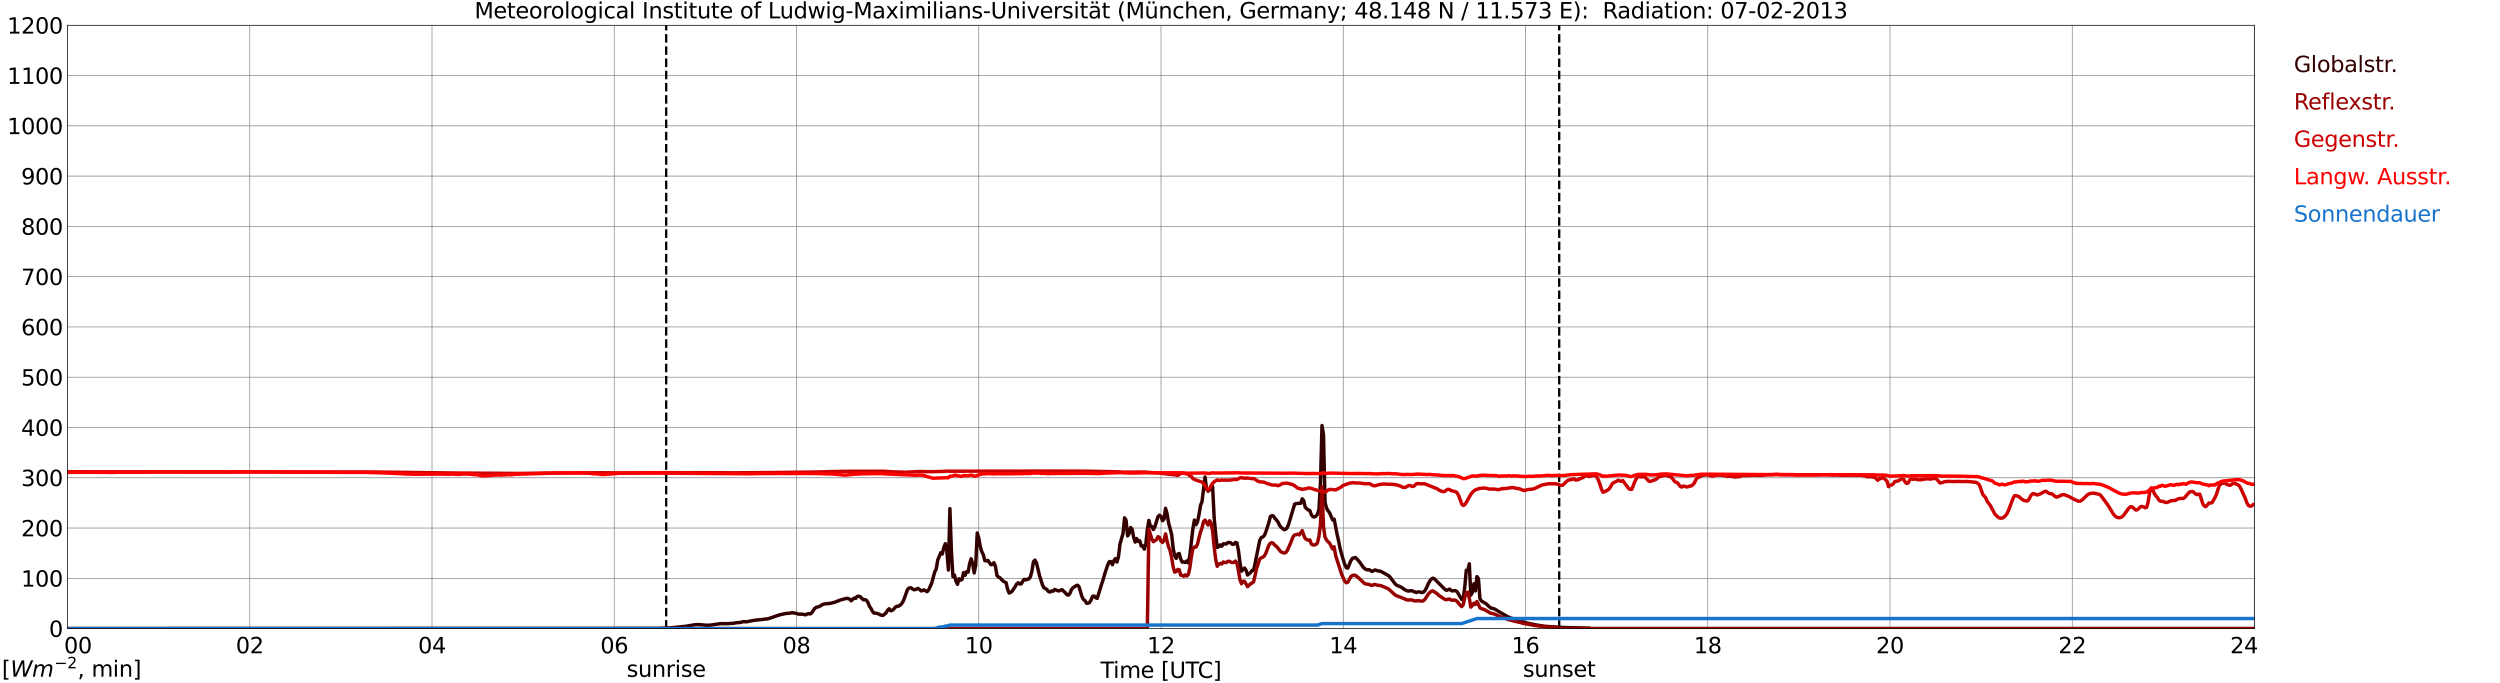 <?xml version="1.0" encoding="utf-8" standalone="no"?>
<!DOCTYPE svg PUBLIC "-//W3C//DTD SVG 1.1//EN"
  "http://www.w3.org/Graphics/SVG/1.1/DTD/svg11.dtd">
<svg xmlns:xlink="http://www.w3.org/1999/xlink" width="1085.4pt" height="296.64pt" viewBox="0 0 1085.4 296.64" xmlns="http://www.w3.org/2000/svg" version="1.1">
 <defs>
  <style type="text/css">*{stroke-linejoin: round; stroke-linecap: butt}</style>
 </defs>
 <g id="figure_1">
  <g id="patch_1">
   <path d="M 0 296.64 
L 1085.4 296.64 
L 1085.4 0 
L 0 0 
z
" style="fill: #ffffff"/>
  </g>
  <g id="axes_1">
   <g id="patch_2">
    <path d="M 29.306 272.909 
L 978.814 272.909 
L 978.814 10.976 
L 29.306 10.976 
z
" style="fill: #ffffff"/>
   </g>
   <g id="patch_3">
    <path d="M 978.814 272.909 
L 978.814 272.909 
L 978.814 10.976 
L 978.814 10.976 
z
" clip-path="url(#p0ec06bb57f)" style="fill: #d3d3d3; opacity: 0.25; stroke: #d3d3d3; stroke-linejoin: miter"/>
   </g>
   <g id="matplotlib.axis_1">
    <g id="xtick_1">
     <g id="line2d_1">
      <path d="M 29.306 272.909 
L 29.306 10.976 
" clip-path="url(#p0ec06bb57f)" style="fill: none; stroke: #808080; stroke-width: 0.3; stroke-linecap: square"/>
     </g>
     <g id="line2d_2"/>
     <g id="text_1">
      <!--    00 -->
      <g transform="translate(18.733 283.627) scale(0.095 -0.095)">
       <defs>
        <path id="DejaVuSans-20" transform="scale(0.016)"/>
        <path id="DejaVuSans-30" d="M 2034 4250 
Q 1547 4250 1301 3770 
Q 1056 3291 1056 2328 
Q 1056 1369 1301 889 
Q 1547 409 2034 409 
Q 2525 409 2770 889 
Q 3016 1369 3016 2328 
Q 3016 3291 2770 3770 
Q 2525 4250 2034 4250 
z
M 2034 4750 
Q 2819 4750 3233 4129 
Q 3647 3509 3647 2328 
Q 3647 1150 3233 529 
Q 2819 -91 2034 -91 
Q 1250 -91 836 529 
Q 422 1150 422 2328 
Q 422 3509 836 4129 
Q 1250 4750 2034 4750 
z
" transform="scale(0.016)"/>
       </defs>
       <use xlink:href="#DejaVuSans-20"/>
       <use xlink:href="#DejaVuSans-20" transform="translate(31.787 0)"/>
       <use xlink:href="#DejaVuSans-20" transform="translate(63.574 0)"/>
       <use xlink:href="#DejaVuSans-30" transform="translate(95.361 0)"/>
       <use xlink:href="#DejaVuSans-30" transform="translate(158.984 0)"/>
      </g>
     </g>
    </g>
    <g id="xtick_2">
     <g id="line2d_3">
      <path d="M 108.431 272.909 
L 108.431 10.976 
" clip-path="url(#p0ec06bb57f)" style="fill: none; stroke: #808080; stroke-width: 0.3; stroke-linecap: square"/>
     </g>
     <g id="line2d_4"/>
     <g id="text_2">
      <!-- 02 -->
      <g transform="translate(102.387 283.627) scale(0.095 -0.095)">
       <defs>
        <path id="DejaVuSans-32" d="M 1228 531 
L 3431 531 
L 3431 0 
L 469 0 
L 469 531 
Q 828 903 1448 1529 
Q 2069 2156 2228 2338 
Q 2531 2678 2651 2914 
Q 2772 3150 2772 3378 
Q 2772 3750 2511 3984 
Q 2250 4219 1831 4219 
Q 1534 4219 1204 4116 
Q 875 4013 500 3803 
L 500 4441 
Q 881 4594 1212 4672 
Q 1544 4750 1819 4750 
Q 2544 4750 2975 4387 
Q 3406 4025 3406 3419 
Q 3406 3131 3298 2873 
Q 3191 2616 2906 2266 
Q 2828 2175 2409 1742 
Q 1991 1309 1228 531 
z
" transform="scale(0.016)"/>
       </defs>
       <use xlink:href="#DejaVuSans-30"/>
       <use xlink:href="#DejaVuSans-32" transform="translate(63.623 0)"/>
      </g>
     </g>
    </g>
    <g id="xtick_3">
     <g id="line2d_5">
      <path d="M 187.557 272.909 
L 187.557 10.976 
" clip-path="url(#p0ec06bb57f)" style="fill: none; stroke: #808080; stroke-width: 0.3; stroke-linecap: square"/>
     </g>
     <g id="line2d_6"/>
     <g id="text_3">
      <!-- 04 -->
      <g transform="translate(181.513 283.627) scale(0.095 -0.095)">
       <defs>
        <path id="DejaVuSans-34" d="M 2419 4116 
L 825 1625 
L 2419 1625 
L 2419 4116 
z
M 2253 4666 
L 3047 4666 
L 3047 1625 
L 3713 1625 
L 3713 1100 
L 3047 1100 
L 3047 0 
L 2419 0 
L 2419 1100 
L 313 1100 
L 313 1709 
L 2253 4666 
z
" transform="scale(0.016)"/>
       </defs>
       <use xlink:href="#DejaVuSans-30"/>
       <use xlink:href="#DejaVuSans-34" transform="translate(63.623 0)"/>
      </g>
     </g>
    </g>
    <g id="xtick_4">
     <g id="line2d_7">
      <path d="M 266.683 272.909 
L 266.683 10.976 
" clip-path="url(#p0ec06bb57f)" style="fill: none; stroke: #808080; stroke-width: 0.3; stroke-linecap: square"/>
     </g>
     <g id="line2d_8"/>
     <g id="text_4">
      <!-- 06 -->
      <g transform="translate(260.638 283.627) scale(0.095 -0.095)">
       <defs>
        <path id="DejaVuSans-36" d="M 2113 2584 
Q 1688 2584 1439 2293 
Q 1191 2003 1191 1497 
Q 1191 994 1439 701 
Q 1688 409 2113 409 
Q 2538 409 2786 701 
Q 3034 994 3034 1497 
Q 3034 2003 2786 2293 
Q 2538 2584 2113 2584 
z
M 3366 4563 
L 3366 3988 
Q 3128 4100 2886 4159 
Q 2644 4219 2406 4219 
Q 1781 4219 1451 3797 
Q 1122 3375 1075 2522 
Q 1259 2794 1537 2939 
Q 1816 3084 2150 3084 
Q 2853 3084 3261 2657 
Q 3669 2231 3669 1497 
Q 3669 778 3244 343 
Q 2819 -91 2113 -91 
Q 1303 -91 875 529 
Q 447 1150 447 2328 
Q 447 3434 972 4092 
Q 1497 4750 2381 4750 
Q 2619 4750 2861 4703 
Q 3103 4656 3366 4563 
z
" transform="scale(0.016)"/>
       </defs>
       <use xlink:href="#DejaVuSans-30"/>
       <use xlink:href="#DejaVuSans-36" transform="translate(63.623 0)"/>
      </g>
     </g>
    </g>
    <g id="xtick_5">
     <g id="line2d_9">
      <path d="M 345.808 272.909 
L 345.808 10.976 
" clip-path="url(#p0ec06bb57f)" style="fill: none; stroke: #808080; stroke-width: 0.3; stroke-linecap: square"/>
     </g>
     <g id="line2d_10"/>
     <g id="text_5">
      <!-- 08 -->
      <g transform="translate(339.764 283.627) scale(0.095 -0.095)">
       <defs>
        <path id="DejaVuSans-38" d="M 2034 2216 
Q 1584 2216 1326 1975 
Q 1069 1734 1069 1313 
Q 1069 891 1326 650 
Q 1584 409 2034 409 
Q 2484 409 2743 651 
Q 3003 894 3003 1313 
Q 3003 1734 2745 1975 
Q 2488 2216 2034 2216 
z
M 1403 2484 
Q 997 2584 770 2862 
Q 544 3141 544 3541 
Q 544 4100 942 4425 
Q 1341 4750 2034 4750 
Q 2731 4750 3128 4425 
Q 3525 4100 3525 3541 
Q 3525 3141 3298 2862 
Q 3072 2584 2669 2484 
Q 3125 2378 3379 2068 
Q 3634 1759 3634 1313 
Q 3634 634 3220 271 
Q 2806 -91 2034 -91 
Q 1263 -91 848 271 
Q 434 634 434 1313 
Q 434 1759 690 2068 
Q 947 2378 1403 2484 
z
M 1172 3481 
Q 1172 3119 1398 2916 
Q 1625 2713 2034 2713 
Q 2441 2713 2670 2916 
Q 2900 3119 2900 3481 
Q 2900 3844 2670 4047 
Q 2441 4250 2034 4250 
Q 1625 4250 1398 4047 
Q 1172 3844 1172 3481 
z
" transform="scale(0.016)"/>
       </defs>
       <use xlink:href="#DejaVuSans-30"/>
       <use xlink:href="#DejaVuSans-38" transform="translate(63.623 0)"/>
      </g>
     </g>
    </g>
    <g id="xtick_6">
     <g id="line2d_11">
      <path d="M 424.934 272.909 
L 424.934 10.976 
" clip-path="url(#p0ec06bb57f)" style="fill: none; stroke: #808080; stroke-width: 0.3; stroke-linecap: square"/>
     </g>
     <g id="line2d_12"/>
     <g id="text_6">
      <!-- 10 -->
      <g transform="translate(418.89 283.627) scale(0.095 -0.095)">
       <defs>
        <path id="DejaVuSans-31" d="M 794 531 
L 1825 531 
L 1825 4091 
L 703 3866 
L 703 4441 
L 1819 4666 
L 2450 4666 
L 2450 531 
L 3481 531 
L 3481 0 
L 794 0 
L 794 531 
z
" transform="scale(0.016)"/>
       </defs>
       <use xlink:href="#DejaVuSans-31"/>
       <use xlink:href="#DejaVuSans-30" transform="translate(63.623 0)"/>
      </g>
     </g>
    </g>
    <g id="xtick_7">
     <g id="line2d_13">
      <path d="M 504.06 272.909 
L 504.06 10.976 
" clip-path="url(#p0ec06bb57f)" style="fill: none; stroke: #808080; stroke-width: 0.3; stroke-linecap: square"/>
     </g>
     <g id="line2d_14"/>
     <g id="text_7">
      <!-- 12 -->
      <g transform="translate(498.015 283.627) scale(0.095 -0.095)">
       <use xlink:href="#DejaVuSans-31"/>
       <use xlink:href="#DejaVuSans-32" transform="translate(63.623 0)"/>
      </g>
     </g>
    </g>
    <g id="xtick_8">
     <g id="line2d_15">
      <path d="M 583.185 272.909 
L 583.185 10.976 
" clip-path="url(#p0ec06bb57f)" style="fill: none; stroke: #808080; stroke-width: 0.3; stroke-linecap: square"/>
     </g>
     <g id="line2d_16"/>
     <g id="text_8">
      <!-- 14 -->
      <g transform="translate(577.141 283.627) scale(0.095 -0.095)">
       <use xlink:href="#DejaVuSans-31"/>
       <use xlink:href="#DejaVuSans-34" transform="translate(63.623 0)"/>
      </g>
     </g>
    </g>
    <g id="xtick_9">
     <g id="line2d_17">
      <path d="M 662.311 272.909 
L 662.311 10.976 
" clip-path="url(#p0ec06bb57f)" style="fill: none; stroke: #808080; stroke-width: 0.3; stroke-linecap: square"/>
     </g>
     <g id="line2d_18"/>
     <g id="text_9">
      <!-- 16 -->
      <g transform="translate(656.267 283.627) scale(0.095 -0.095)">
       <use xlink:href="#DejaVuSans-31"/>
       <use xlink:href="#DejaVuSans-36" transform="translate(63.623 0)"/>
      </g>
     </g>
    </g>
    <g id="xtick_10">
     <g id="line2d_19">
      <path d="M 741.437 272.909 
L 741.437 10.976 
" clip-path="url(#p0ec06bb57f)" style="fill: none; stroke: #808080; stroke-width: 0.3; stroke-linecap: square"/>
     </g>
     <g id="line2d_20"/>
     <g id="text_10">
      <!-- 18 -->
      <g transform="translate(735.392 283.627) scale(0.095 -0.095)">
       <use xlink:href="#DejaVuSans-31"/>
       <use xlink:href="#DejaVuSans-38" transform="translate(63.623 0)"/>
      </g>
     </g>
    </g>
    <g id="xtick_11">
     <g id="line2d_21">
      <path d="M 820.562 272.909 
L 820.562 10.976 
" clip-path="url(#p0ec06bb57f)" style="fill: none; stroke: #808080; stroke-width: 0.3; stroke-linecap: square"/>
     </g>
     <g id="line2d_22"/>
     <g id="text_11">
      <!-- 20 -->
      <g transform="translate(814.518 283.627) scale(0.095 -0.095)">
       <use xlink:href="#DejaVuSans-32"/>
       <use xlink:href="#DejaVuSans-30" transform="translate(63.623 0)"/>
      </g>
     </g>
    </g>
    <g id="xtick_12">
     <g id="line2d_23">
      <path d="M 899.688 272.909 
L 899.688 10.976 
" clip-path="url(#p0ec06bb57f)" style="fill: none; stroke: #808080; stroke-width: 0.3; stroke-linecap: square"/>
     </g>
     <g id="line2d_24"/>
     <g id="text_12">
      <!-- 22 -->
      <g transform="translate(893.644 283.627) scale(0.095 -0.095)">
       <use xlink:href="#DejaVuSans-32"/>
       <use xlink:href="#DejaVuSans-32" transform="translate(63.623 0)"/>
      </g>
     </g>
    </g>
    <g id="xtick_13">
     <g id="line2d_25">
      <path d="M 978.814 272.909 
L 978.814 10.976 
" clip-path="url(#p0ec06bb57f)" style="fill: none; stroke: #808080; stroke-width: 0.3; stroke-linecap: square"/>
     </g>
     <g id="line2d_26"/>
     <g id="text_13">
      <!-- 24    -->
      <g transform="translate(968.241 283.627) scale(0.095 -0.095)">
       <use xlink:href="#DejaVuSans-32"/>
       <use xlink:href="#DejaVuSans-34" transform="translate(63.623 0)"/>
       <use xlink:href="#DejaVuSans-20" transform="translate(127.246 0)"/>
       <use xlink:href="#DejaVuSans-20" transform="translate(159.033 0)"/>
       <use xlink:href="#DejaVuSans-20" transform="translate(190.82 0)"/>
      </g>
     </g>
    </g>
    <g id="text_14">
     <!-- Time [UTC] -->
     <g transform="translate(477.806 294.322) scale(0.095 -0.095)">
      <defs>
       <path id="DejaVuSans-54" d="M -19 4666 
L 3928 4666 
L 3928 4134 
L 2272 4134 
L 2272 0 
L 1638 0 
L 1638 4134 
L -19 4134 
L -19 4666 
z
" transform="scale(0.016)"/>
       <path id="DejaVuSans-69" d="M 603 3500 
L 1178 3500 
L 1178 0 
L 603 0 
L 603 3500 
z
M 603 4863 
L 1178 4863 
L 1178 4134 
L 603 4134 
L 603 4863 
z
" transform="scale(0.016)"/>
       <path id="DejaVuSans-6d" d="M 3328 2828 
Q 3544 3216 3844 3400 
Q 4144 3584 4550 3584 
Q 5097 3584 5394 3201 
Q 5691 2819 5691 2113 
L 5691 0 
L 5113 0 
L 5113 2094 
Q 5113 2597 4934 2840 
Q 4756 3084 4391 3084 
Q 3944 3084 3684 2787 
Q 3425 2491 3425 1978 
L 3425 0 
L 2847 0 
L 2847 2094 
Q 2847 2600 2669 2842 
Q 2491 3084 2119 3084 
Q 1678 3084 1418 2786 
Q 1159 2488 1159 1978 
L 1159 0 
L 581 0 
L 581 3500 
L 1159 3500 
L 1159 2956 
Q 1356 3278 1631 3431 
Q 1906 3584 2284 3584 
Q 2666 3584 2933 3390 
Q 3200 3197 3328 2828 
z
" transform="scale(0.016)"/>
       <path id="DejaVuSans-65" d="M 3597 1894 
L 3597 1613 
L 953 1613 
Q 991 1019 1311 708 
Q 1631 397 2203 397 
Q 2534 397 2845 478 
Q 3156 559 3463 722 
L 3463 178 
Q 3153 47 2828 -22 
Q 2503 -91 2169 -91 
Q 1331 -91 842 396 
Q 353 884 353 1716 
Q 353 2575 817 3079 
Q 1281 3584 2069 3584 
Q 2775 3584 3186 3129 
Q 3597 2675 3597 1894 
z
M 3022 2063 
Q 3016 2534 2758 2815 
Q 2500 3097 2075 3097 
Q 1594 3097 1305 2825 
Q 1016 2553 972 2059 
L 3022 2063 
z
" transform="scale(0.016)"/>
       <path id="DejaVuSans-5b" d="M 550 4863 
L 1875 4863 
L 1875 4416 
L 1125 4416 
L 1125 -397 
L 1875 -397 
L 1875 -844 
L 550 -844 
L 550 4863 
z
" transform="scale(0.016)"/>
       <path id="DejaVuSans-55" d="M 556 4666 
L 1191 4666 
L 1191 1831 
Q 1191 1081 1462 751 
Q 1734 422 2344 422 
Q 2950 422 3222 751 
Q 3494 1081 3494 1831 
L 3494 4666 
L 4128 4666 
L 4128 1753 
Q 4128 841 3676 375 
Q 3225 -91 2344 -91 
Q 1459 -91 1007 375 
Q 556 841 556 1753 
L 556 4666 
z
" transform="scale(0.016)"/>
       <path id="DejaVuSans-43" d="M 4122 4306 
L 4122 3641 
Q 3803 3938 3442 4084 
Q 3081 4231 2675 4231 
Q 1875 4231 1450 3742 
Q 1025 3253 1025 2328 
Q 1025 1406 1450 917 
Q 1875 428 2675 428 
Q 3081 428 3442 575 
Q 3803 722 4122 1019 
L 4122 359 
Q 3791 134 3420 21 
Q 3050 -91 2638 -91 
Q 1578 -91 968 557 
Q 359 1206 359 2328 
Q 359 3453 968 4101 
Q 1578 4750 2638 4750 
Q 3056 4750 3426 4639 
Q 3797 4528 4122 4306 
z
" transform="scale(0.016)"/>
       <path id="DejaVuSans-5d" d="M 1947 4863 
L 1947 -844 
L 622 -844 
L 622 -397 
L 1369 -397 
L 1369 4416 
L 622 4416 
L 622 4863 
L 1947 4863 
z
" transform="scale(0.016)"/>
      </defs>
      <use xlink:href="#DejaVuSans-54"/>
      <use xlink:href="#DejaVuSans-69" transform="translate(57.959 0)"/>
      <use xlink:href="#DejaVuSans-6d" transform="translate(85.742 0)"/>
      <use xlink:href="#DejaVuSans-65" transform="translate(183.154 0)"/>
      <use xlink:href="#DejaVuSans-20" transform="translate(244.678 0)"/>
      <use xlink:href="#DejaVuSans-5b" transform="translate(276.465 0)"/>
      <use xlink:href="#DejaVuSans-55" transform="translate(315.479 0)"/>
      <use xlink:href="#DejaVuSans-54" transform="translate(388.672 0)"/>
      <use xlink:href="#DejaVuSans-43" transform="translate(443.881 0)"/>
      <use xlink:href="#DejaVuSans-5d" transform="translate(513.705 0)"/>
     </g>
    </g>
   </g>
   <g id="matplotlib.axis_2">
    <g id="ytick_1">
     <g id="line2d_27">
      <path d="M 29.306 272.909 
L 978.814 272.909 
" clip-path="url(#p0ec06bb57f)" style="fill: none; stroke: #808080; stroke-width: 0.3; stroke-linecap: square"/>
     </g>
     <g id="line2d_28"/>
     <g id="text_15">
      <!-- 0 -->
      <g transform="translate(21.261 276.518) scale(0.095 -0.095)">
       <use xlink:href="#DejaVuSans-30"/>
      </g>
     </g>
    </g>
    <g id="ytick_2">
     <g id="line2d_29">
      <path d="M 29.306 251.081 
L 978.814 251.081 
" clip-path="url(#p0ec06bb57f)" style="fill: none; stroke: #808080; stroke-width: 0.3; stroke-linecap: square"/>
     </g>
     <g id="line2d_30"/>
     <g id="text_16">
      <!-- 100 -->
      <g transform="translate(9.173 254.69) scale(0.095 -0.095)">
       <use xlink:href="#DejaVuSans-31"/>
       <use xlink:href="#DejaVuSans-30" transform="translate(63.623 0)"/>
       <use xlink:href="#DejaVuSans-30" transform="translate(127.246 0)"/>
      </g>
     </g>
    </g>
    <g id="ytick_3">
     <g id="line2d_31">
      <path d="M 29.306 229.253 
L 978.814 229.253 
" clip-path="url(#p0ec06bb57f)" style="fill: none; stroke: #808080; stroke-width: 0.3; stroke-linecap: square"/>
     </g>
     <g id="line2d_32"/>
     <g id="text_17">
      <!-- 200 -->
      <g transform="translate(9.173 232.863) scale(0.095 -0.095)">
       <use xlink:href="#DejaVuSans-32"/>
       <use xlink:href="#DejaVuSans-30" transform="translate(63.623 0)"/>
       <use xlink:href="#DejaVuSans-30" transform="translate(127.246 0)"/>
      </g>
     </g>
    </g>
    <g id="ytick_4">
     <g id="line2d_33">
      <path d="M 29.306 207.426 
L 978.814 207.426 
" clip-path="url(#p0ec06bb57f)" style="fill: none; stroke: #808080; stroke-width: 0.3; stroke-linecap: square"/>
     </g>
     <g id="line2d_34"/>
     <g id="text_18">
      <!-- 300 -->
      <g transform="translate(9.173 211.035) scale(0.095 -0.095)">
       <defs>
        <path id="DejaVuSans-33" d="M 2597 2516 
Q 3050 2419 3304 2112 
Q 3559 1806 3559 1356 
Q 3559 666 3084 287 
Q 2609 -91 1734 -91 
Q 1441 -91 1130 -33 
Q 819 25 488 141 
L 488 750 
Q 750 597 1062 519 
Q 1375 441 1716 441 
Q 2309 441 2620 675 
Q 2931 909 2931 1356 
Q 2931 1769 2642 2001 
Q 2353 2234 1838 2234 
L 1294 2234 
L 1294 2753 
L 1863 2753 
Q 2328 2753 2575 2939 
Q 2822 3125 2822 3475 
Q 2822 3834 2567 4026 
Q 2313 4219 1838 4219 
Q 1578 4219 1281 4162 
Q 984 4106 628 3988 
L 628 4550 
Q 988 4650 1302 4700 
Q 1616 4750 1894 4750 
Q 2613 4750 3031 4423 
Q 3450 4097 3450 3541 
Q 3450 3153 3228 2886 
Q 3006 2619 2597 2516 
z
" transform="scale(0.016)"/>
       </defs>
       <use xlink:href="#DejaVuSans-33"/>
       <use xlink:href="#DejaVuSans-30" transform="translate(63.623 0)"/>
       <use xlink:href="#DejaVuSans-30" transform="translate(127.246 0)"/>
      </g>
     </g>
    </g>
    <g id="ytick_5">
     <g id="line2d_35">
      <path d="M 29.306 185.598 
L 978.814 185.598 
" clip-path="url(#p0ec06bb57f)" style="fill: none; stroke: #808080; stroke-width: 0.3; stroke-linecap: square"/>
     </g>
     <g id="line2d_36"/>
     <g id="text_19">
      <!-- 400 -->
      <g transform="translate(9.173 189.207) scale(0.095 -0.095)">
       <use xlink:href="#DejaVuSans-34"/>
       <use xlink:href="#DejaVuSans-30" transform="translate(63.623 0)"/>
       <use xlink:href="#DejaVuSans-30" transform="translate(127.246 0)"/>
      </g>
     </g>
    </g>
    <g id="ytick_6">
     <g id="line2d_37">
      <path d="M 29.306 163.77 
L 978.814 163.77 
" clip-path="url(#p0ec06bb57f)" style="fill: none; stroke: #808080; stroke-width: 0.3; stroke-linecap: square"/>
     </g>
     <g id="line2d_38"/>
     <g id="text_20">
      <!-- 500 -->
      <g transform="translate(9.173 167.379) scale(0.095 -0.095)">
       <defs>
        <path id="DejaVuSans-35" d="M 691 4666 
L 3169 4666 
L 3169 4134 
L 1269 4134 
L 1269 2991 
Q 1406 3038 1543 3061 
Q 1681 3084 1819 3084 
Q 2600 3084 3056 2656 
Q 3513 2228 3513 1497 
Q 3513 744 3044 326 
Q 2575 -91 1722 -91 
Q 1428 -91 1123 -41 
Q 819 9 494 109 
L 494 744 
Q 775 591 1075 516 
Q 1375 441 1709 441 
Q 2250 441 2565 725 
Q 2881 1009 2881 1497 
Q 2881 1984 2565 2268 
Q 2250 2553 1709 2553 
Q 1456 2553 1204 2497 
Q 953 2441 691 2322 
L 691 4666 
z
" transform="scale(0.016)"/>
       </defs>
       <use xlink:href="#DejaVuSans-35"/>
       <use xlink:href="#DejaVuSans-30" transform="translate(63.623 0)"/>
       <use xlink:href="#DejaVuSans-30" transform="translate(127.246 0)"/>
      </g>
     </g>
    </g>
    <g id="ytick_7">
     <g id="line2d_39">
      <path d="M 29.306 141.942 
L 978.814 141.942 
" clip-path="url(#p0ec06bb57f)" style="fill: none; stroke: #808080; stroke-width: 0.3; stroke-linecap: square"/>
     </g>
     <g id="line2d_40"/>
     <g id="text_21">
      <!-- 600 -->
      <g transform="translate(9.173 145.551) scale(0.095 -0.095)">
       <use xlink:href="#DejaVuSans-36"/>
       <use xlink:href="#DejaVuSans-30" transform="translate(63.623 0)"/>
       <use xlink:href="#DejaVuSans-30" transform="translate(127.246 0)"/>
      </g>
     </g>
    </g>
    <g id="ytick_8">
     <g id="line2d_41">
      <path d="M 29.306 120.114 
L 978.814 120.114 
" clip-path="url(#p0ec06bb57f)" style="fill: none; stroke: #808080; stroke-width: 0.3; stroke-linecap: square"/>
     </g>
     <g id="line2d_42"/>
     <g id="text_22">
      <!-- 700 -->
      <g transform="translate(9.173 123.724) scale(0.095 -0.095)">
       <defs>
        <path id="DejaVuSans-37" d="M 525 4666 
L 3525 4666 
L 3525 4397 
L 1831 0 
L 1172 0 
L 2766 4134 
L 525 4134 
L 525 4666 
z
" transform="scale(0.016)"/>
       </defs>
       <use xlink:href="#DejaVuSans-37"/>
       <use xlink:href="#DejaVuSans-30" transform="translate(63.623 0)"/>
       <use xlink:href="#DejaVuSans-30" transform="translate(127.246 0)"/>
      </g>
     </g>
    </g>
    <g id="ytick_9">
     <g id="line2d_43">
      <path d="M 29.306 98.287 
L 978.814 98.287 
" clip-path="url(#p0ec06bb57f)" style="fill: none; stroke: #808080; stroke-width: 0.3; stroke-linecap: square"/>
     </g>
     <g id="line2d_44"/>
     <g id="text_23">
      <!-- 800 -->
      <g transform="translate(9.173 101.896) scale(0.095 -0.095)">
       <use xlink:href="#DejaVuSans-38"/>
       <use xlink:href="#DejaVuSans-30" transform="translate(63.623 0)"/>
       <use xlink:href="#DejaVuSans-30" transform="translate(127.246 0)"/>
      </g>
     </g>
    </g>
    <g id="ytick_10">
     <g id="line2d_45">
      <path d="M 29.306 76.459 
L 978.814 76.459 
" clip-path="url(#p0ec06bb57f)" style="fill: none; stroke: #808080; stroke-width: 0.3; stroke-linecap: square"/>
     </g>
     <g id="line2d_46"/>
     <g id="text_24">
      <!-- 900 -->
      <g transform="translate(9.173 80.068) scale(0.095 -0.095)">
       <defs>
        <path id="DejaVuSans-39" d="M 703 97 
L 703 672 
Q 941 559 1184 500 
Q 1428 441 1663 441 
Q 2288 441 2617 861 
Q 2947 1281 2994 2138 
Q 2813 1869 2534 1725 
Q 2256 1581 1919 1581 
Q 1219 1581 811 2004 
Q 403 2428 403 3163 
Q 403 3881 828 4315 
Q 1253 4750 1959 4750 
Q 2769 4750 3195 4129 
Q 3622 3509 3622 2328 
Q 3622 1225 3098 567 
Q 2575 -91 1691 -91 
Q 1453 -91 1209 -44 
Q 966 3 703 97 
z
M 1959 2075 
Q 2384 2075 2632 2365 
Q 2881 2656 2881 3163 
Q 2881 3666 2632 3958 
Q 2384 4250 1959 4250 
Q 1534 4250 1286 3958 
Q 1038 3666 1038 3163 
Q 1038 2656 1286 2365 
Q 1534 2075 1959 2075 
z
" transform="scale(0.016)"/>
       </defs>
       <use xlink:href="#DejaVuSans-39"/>
       <use xlink:href="#DejaVuSans-30" transform="translate(63.623 0)"/>
       <use xlink:href="#DejaVuSans-30" transform="translate(127.246 0)"/>
      </g>
     </g>
    </g>
    <g id="ytick_11">
     <g id="line2d_47">
      <path d="M 29.306 54.631 
L 978.814 54.631 
" clip-path="url(#p0ec06bb57f)" style="fill: none; stroke: #808080; stroke-width: 0.3; stroke-linecap: square"/>
     </g>
     <g id="line2d_48"/>
     <g id="text_25">
      <!-- 1000 -->
      <g transform="translate(3.128 58.24) scale(0.095 -0.095)">
       <use xlink:href="#DejaVuSans-31"/>
       <use xlink:href="#DejaVuSans-30" transform="translate(63.623 0)"/>
       <use xlink:href="#DejaVuSans-30" transform="translate(127.246 0)"/>
       <use xlink:href="#DejaVuSans-30" transform="translate(190.869 0)"/>
      </g>
     </g>
    </g>
    <g id="ytick_12">
     <g id="line2d_49">
      <path d="M 29.306 32.803 
L 978.814 32.803 
" clip-path="url(#p0ec06bb57f)" style="fill: none; stroke: #808080; stroke-width: 0.3; stroke-linecap: square"/>
     </g>
     <g id="line2d_50"/>
     <g id="text_26">
      <!-- 1100 -->
      <g transform="translate(3.128 36.413) scale(0.095 -0.095)">
       <use xlink:href="#DejaVuSans-31"/>
       <use xlink:href="#DejaVuSans-31" transform="translate(63.623 0)"/>
       <use xlink:href="#DejaVuSans-30" transform="translate(127.246 0)"/>
       <use xlink:href="#DejaVuSans-30" transform="translate(190.869 0)"/>
      </g>
     </g>
    </g>
    <g id="ytick_13">
     <g id="line2d_51">
      <path d="M 29.306 10.976 
L 978.814 10.976 
" clip-path="url(#p0ec06bb57f)" style="fill: none; stroke: #808080; stroke-width: 0.3; stroke-linecap: square"/>
     </g>
     <g id="line2d_52"/>
     <g id="text_27">
      <!-- 1200 -->
      <g transform="translate(3.128 14.585) scale(0.095 -0.095)">
       <use xlink:href="#DejaVuSans-31"/>
       <use xlink:href="#DejaVuSans-32" transform="translate(63.623 0)"/>
       <use xlink:href="#DejaVuSans-30" transform="translate(127.246 0)"/>
       <use xlink:href="#DejaVuSans-30" transform="translate(190.869 0)"/>
      </g>
     </g>
    </g>
   </g>
   <g id="line2d_53">
    <path d="M 289.234 272.909 
L 289.234 10.976 
" clip-path="url(#p0ec06bb57f)" style="fill: none; stroke-dasharray: 3.7,1.6; stroke-dashoffset: 0; stroke: #000000"/>
   </g>
   <g id="line2d_54">
    <path d="M 676.949 272.909 
L 676.949 10.976 
" clip-path="url(#p0ec06bb57f)" style="fill: none; stroke-dasharray: 3.7,1.6; stroke-dashoffset: 0; stroke: #000000"/>
   </g>
   <g id="line2d_55">
    <path d="M 29.306 272.909 
L 285.145 272.832 
L 288.442 272.704 
L 291.08 272.597 
L 293.717 272.315 
L 297.674 271.907 
L 298.992 271.691 
L 300.971 271.348 
L 302.289 271.176 
L 304.267 271.217 
L 306.905 271.477 
L 308.883 271.348 
L 312.839 270.743 
L 313.499 270.809 
L 314.158 270.724 
L 315.477 270.809 
L 318.774 270.573 
L 319.433 270.401 
L 321.411 270.25 
L 322.73 269.883 
L 324.049 269.969 
L 327.346 269.325 
L 328.665 269.174 
L 330.643 269.002 
L 331.961 268.807 
L 333.28 268.7 
L 334.599 268.268 
L 335.918 267.816 
L 337.236 267.343 
L 338.555 266.935 
L 341.193 266.332 
L 342.512 266.267 
L 343.83 266.009 
L 345.808 266.31 
L 346.468 266.611 
L 348.446 266.655 
L 349.765 266.935 
L 350.424 266.59 
L 351.083 266.417 
L 351.743 266.568 
L 352.402 266.094 
L 353.721 264.136 
L 354.38 263.684 
L 355.699 263.34 
L 357.018 262.521 
L 357.677 262.263 
L 358.996 262.091 
L 360.315 261.984 
L 362.293 261.51 
L 364.93 260.476 
L 367.568 259.766 
L 368.227 259.873 
L 368.887 260.131 
L 369.546 260.821 
L 370.865 259.638 
L 371.524 259.766 
L 372.184 258.948 
L 372.843 258.819 
L 373.502 259.098 
L 374.821 260.434 
L 375.481 260.325 
L 376.14 260.604 
L 376.799 261.489 
L 377.459 263.189 
L 378.118 264.136 
L 378.777 265.385 
L 379.437 266.203 
L 380.096 266.16 
L 381.415 266.505 
L 382.074 266.913 
L 382.734 267.107 
L 383.393 267.17 
L 384.712 266.072 
L 385.371 264.911 
L 386.031 264.309 
L 386.69 265.147 
L 387.349 265.018 
L 388.009 264.481 
L 388.668 263.663 
L 389.328 263.233 
L 389.987 263.211 
L 390.646 262.844 
L 391.306 262.307 
L 391.965 261.338 
L 392.624 259.788 
L 393.943 256.106 
L 394.603 255.331 
L 395.262 255.158 
L 395.921 255.482 
L 396.581 255.977 
L 397.24 256.042 
L 398.559 255.46 
L 399.218 255.892 
L 399.878 256.538 
L 400.537 256.429 
L 401.196 256.106 
L 402.515 256.881 
L 403.175 256.106 
L 404.493 253.201 
L 405.812 248.357 
L 406.471 247.043 
L 407.131 243.147 
L 408.45 239.94 
L 409.109 240.521 
L 409.768 237.722 
L 410.428 236.044 
L 411.087 239.122 
L 411.746 247.475 
L 412.406 220.826 
L 413.065 239.25 
L 413.725 250.337 
L 414.384 249.671 
L 415.043 252.319 
L 415.703 253.718 
L 416.362 251.262 
L 417.022 251.886 
L 417.681 251.563 
L 418.34 248.593 
L 419 249.756 
L 419.659 248.163 
L 420.318 248.401 
L 420.978 244.696 
L 421.637 242.588 
L 422.297 244.696 
L 422.956 248.745 
L 423.615 245.408 
L 424.275 231.416 
L 424.934 233.612 
L 425.593 237.292 
L 426.253 239.51 
L 426.912 240.822 
L 427.572 243.385 
L 428.231 243.492 
L 428.89 243.319 
L 430.209 245.17 
L 430.869 245.041 
L 431.528 244.31 
L 432.187 245.945 
L 432.847 249.863 
L 433.506 250.553 
L 434.165 250.876 
L 435.484 252.297 
L 436.803 252.963 
L 437.462 255.848 
L 438.122 257.483 
L 438.781 257.162 
L 439.44 256.689 
L 440.759 254.665 
L 441.419 253.524 
L 442.078 253.006 
L 442.737 253.587 
L 443.397 253.48 
L 444.056 252.275 
L 444.716 251.5 
L 445.375 251.801 
L 446.034 251.456 
L 446.694 251.35 
L 447.353 250.446 
L 448.012 248.034 
L 448.672 243.902 
L 449.331 243.19 
L 449.991 244.376 
L 451.309 249.863 
L 452.628 254.041 
L 453.287 255.268 
L 453.947 255.503 
L 454.606 256.042 
L 455.266 256.881 
L 455.925 257.012 
L 456.584 256.558 
L 457.244 256.667 
L 457.903 255.914 
L 459.222 256.472 
L 459.881 256.538 
L 460.541 256.193 
L 461.2 256.042 
L 461.859 256.774 
L 462.519 257.333 
L 463.178 258.195 
L 463.838 258.389 
L 464.497 257.636 
L 465.156 256.064 
L 465.816 255.202 
L 467.134 254.342 
L 467.794 254.061 
L 468.453 254.685 
L 469.772 259.142 
L 470.431 260.325 
L 471.091 260.821 
L 471.75 261.919 
L 472.409 261.897 
L 473.069 261.574 
L 473.728 260.412 
L 474.388 258.882 
L 475.047 258.775 
L 475.706 259.507 
L 476.366 259.81 
L 478.344 253.417 
L 479.003 251.478 
L 479.663 249.025 
L 480.981 245.17 
L 481.641 243.815 
L 482.3 243.858 
L 482.96 245.192 
L 483.619 243.385 
L 484.278 242.522 
L 484.938 244.031 
L 485.597 241.662 
L 486.256 236.195 
L 487.575 231.567 
L 488.235 224.829 
L 488.894 225.883 
L 489.553 232.665 
L 490.213 231.696 
L 490.872 229.026 
L 491.532 229.823 
L 492.191 233.246 
L 492.85 235.354 
L 493.51 233.826 
L 494.169 235.075 
L 494.828 234.774 
L 495.488 237.076 
L 496.147 236.948 
L 496.807 238.412 
L 497.466 236.28 
L 498.125 230.059 
L 498.785 225.949 
L 499.444 228.402 
L 500.103 228.618 
L 500.763 229.908 
L 501.422 228.703 
L 502.741 224.27 
L 503.4 223.665 
L 504.06 224.226 
L 504.719 226.056 
L 505.379 225.388 
L 506.038 220.695 
L 506.697 223.085 
L 507.357 227.068 
L 508.675 231.975 
L 509.335 238.046 
L 509.994 241.232 
L 510.654 242.415 
L 511.313 240.586 
L 511.972 240.307 
L 512.632 242.76 
L 513.291 244.053 
L 513.95 243.943 
L 514.61 244.203 
L 515.269 243.535 
L 515.929 244.417 
L 516.588 240.994 
L 517.907 229.456 
L 518.566 225.776 
L 519.226 227.821 
L 519.885 226.636 
L 520.544 223.558 
L 521.204 219.446 
L 521.863 217.811 
L 523.182 207.092 
L 523.841 212.215 
L 524.501 213.269 
L 525.819 212.064 
L 526.479 211.289 
L 527.138 224.763 
L 527.797 231.89 
L 528.457 237.679 
L 529.116 237.358 
L 529.776 236.561 
L 530.435 237.164 
L 531.094 236.088 
L 532.413 236.195 
L 533.073 235.548 
L 533.732 235.527 
L 534.391 235.699 
L 535.051 236.323 
L 535.71 236.26 
L 536.369 235.485 
L 537.029 235.721 
L 537.688 239.1 
L 538.348 244.31 
L 539.007 247.99 
L 540.326 246.635 
L 540.985 247.582 
L 541.644 249.627 
L 542.963 248.573 
L 543.623 247.626 
L 544.282 247.604 
L 546.919 234.667 
L 547.579 233.374 
L 548.238 233.158 
L 548.898 232.514 
L 549.557 231.006 
L 550.876 226.896 
L 551.535 224.311 
L 552.195 223.86 
L 552.854 224.032 
L 553.513 225.065 
L 554.173 225.732 
L 554.832 226.614 
L 555.491 227.994 
L 556.151 228.876 
L 557.47 229.952 
L 558.129 229.845 
L 558.788 229.199 
L 559.448 227.649 
L 562.085 218.865 
L 562.745 218.63 
L 564.063 218.521 
L 564.723 218.501 
L 565.382 216.563 
L 566.042 217.359 
L 566.701 220.352 
L 568.02 221.428 
L 568.679 221.642 
L 569.338 223.493 
L 569.998 224.311 
L 570.657 224.462 
L 571.317 224.139 
L 571.976 223.235 
L 572.635 221.234 
L 573.295 209.589 
L 573.954 184.746 
L 574.613 188.815 
L 575.273 218.134 
L 575.932 220.609 
L 576.592 221.751 
L 577.251 222.633 
L 578.57 225.732 
L 579.229 225.388 
L 580.548 232.169 
L 581.207 235.011 
L 581.867 238.412 
L 583.185 243.04 
L 583.845 245.041 
L 584.504 246.462 
L 585.164 246.635 
L 586.482 243.448 
L 587.142 242.437 
L 588.46 242.049 
L 589.12 242.653 
L 590.439 244.203 
L 591.757 246.139 
L 592.417 246.807 
L 593.076 247.259 
L 593.736 247.41 
L 594.395 247.324 
L 595.714 248.099 
L 597.032 247.453 
L 598.351 247.883 
L 599.011 247.927 
L 599.67 248.141 
L 602.967 249.994 
L 603.626 250.703 
L 605.604 253.351 
L 606.264 253.975 
L 606.923 254.362 
L 607.582 254.534 
L 608.901 255.268 
L 609.561 255.826 
L 610.879 256.516 
L 611.539 256.601 
L 612.858 256.429 
L 614.836 257.226 
L 615.495 257.012 
L 616.154 256.968 
L 617.473 257.291 
L 618.133 257.012 
L 618.792 256.193 
L 619.451 254.966 
L 620.111 253.436 
L 620.77 252.275 
L 621.429 251.413 
L 622.089 251.026 
L 622.748 251.306 
L 627.364 255.914 
L 628.023 256.3 
L 629.342 255.763 
L 630.001 256.344 
L 630.661 256.601 
L 631.32 256.407 
L 631.98 256.451 
L 632.639 256.924 
L 634.617 260.262 
L 635.276 260.218 
L 635.936 254.879 
L 636.595 247.626 
L 637.255 247.689 
L 637.914 244.784 
L 638.573 258.389 
L 639.233 257.226 
L 639.892 253.48 
L 640.552 256.538 
L 641.211 250.359 
L 641.87 251.155 
L 642.53 259.917 
L 643.189 260.928 
L 645.167 262.091 
L 646.486 263.34 
L 647.145 263.876 
L 647.805 264.136 
L 648.464 264.243 
L 649.123 264.544 
L 651.761 266.16 
L 653.08 266.891 
L 654.399 267.666 
L 655.717 268.227 
L 662.97 270.508 
L 666.267 271.198 
L 668.905 271.649 
L 670.224 271.885 
L 672.861 272.058 
L 675.499 272.23 
L 678.796 272.446 
L 681.433 272.509 
L 689.346 272.682 
L 690.005 272.682 
L 690.664 272.909 
L 978.154 272.909 
L 978.154 272.909 
" clip-path="url(#p0ec06bb57f)" style="fill: none; stroke: #330000; stroke-width: 1.5; stroke-linecap: square"/>
   </g>
   <g id="line2d_56">
    <path d="M 29.306 272.909 
L 498.125 272.909 
L 498.785 229.792 
L 500.103 234.099 
L 500.763 235.175 
L 502.082 234.291 
L 502.741 233.021 
L 503.4 233.302 
L 504.06 234.894 
L 504.719 235.498 
L 505.379 234.507 
L 506.038 231.794 
L 506.697 235.003 
L 507.357 237.412 
L 508.016 239.028 
L 508.675 242.084 
L 509.335 246.131 
L 509.994 248.392 
L 510.654 248.176 
L 511.313 247.228 
L 511.972 247.359 
L 512.632 249.726 
L 513.291 249.791 
L 513.95 250.199 
L 514.61 249.575 
L 515.269 250.07 
L 515.929 249.446 
L 516.588 246.519 
L 517.247 241.741 
L 517.907 238.231 
L 518.566 237.478 
L 519.226 237.543 
L 519.885 236.251 
L 521.204 230.978 
L 521.863 229.168 
L 522.522 226.477 
L 523.182 225.811 
L 524.501 227.92 
L 525.16 226.09 
L 525.819 227.167 
L 526.479 230.655 
L 527.138 237.478 
L 527.797 242.773 
L 528.457 245.851 
L 529.116 244.882 
L 529.776 244.668 
L 530.435 244.882 
L 531.094 243.978 
L 531.754 244.258 
L 532.413 244.216 
L 533.073 243.699 
L 533.732 243.699 
L 534.391 244.044 
L 535.051 244.258 
L 535.71 244.151 
L 536.369 243.592 
L 537.029 244.496 
L 537.688 247.811 
L 538.348 251.707 
L 539.007 253.43 
L 539.666 252.373 
L 540.326 252.354 
L 541.644 254.698 
L 542.963 253.449 
L 543.623 253.128 
L 544.282 252.568 
L 545.601 246.755 
L 546.919 242.773 
L 547.579 242.149 
L 548.238 241.955 
L 548.898 241.374 
L 549.557 240.254 
L 550.876 236.747 
L 551.535 235.885 
L 552.195 235.605 
L 552.854 235.95 
L 553.513 236.788 
L 554.173 237.199 
L 556.151 239.608 
L 557.47 240.104 
L 558.129 239.975 
L 558.788 239.222 
L 560.107 236.315 
L 561.426 232.979 
L 562.085 232.226 
L 562.745 232.139 
L 563.404 231.903 
L 564.063 232.246 
L 565.382 230.395 
L 566.042 232.418 
L 566.701 233.883 
L 568.02 234.573 
L 568.679 234.422 
L 569.338 236.208 
L 569.998 236.616 
L 570.657 236.574 
L 571.317 236.402 
L 571.976 235.712 
L 572.635 232.892 
L 573.295 227.662 
L 573.954 211.324 
L 574.613 228.673 
L 575.273 233.215 
L 575.932 234.442 
L 576.592 235.217 
L 577.251 235.799 
L 578.57 238.338 
L 579.229 237.391 
L 579.889 241.202 
L 582.526 249.468 
L 583.845 252.31 
L 584.504 253.019 
L 585.164 252.762 
L 586.482 250.35 
L 587.142 249.898 
L 587.801 249.704 
L 588.46 249.791 
L 589.779 250.823 
L 592.417 253.321 
L 593.076 253.558 
L 594.395 253.709 
L 595.054 254.074 
L 595.714 254.161 
L 596.373 253.816 
L 597.032 253.772 
L 598.351 254.161 
L 599.011 254.161 
L 599.67 254.312 
L 601.648 255.172 
L 602.307 255.409 
L 602.967 255.796 
L 604.286 257.003 
L 605.604 258.23 
L 606.264 258.616 
L 608.901 259.629 
L 610.879 260.467 
L 611.539 260.511 
L 612.858 260.447 
L 614.176 260.899 
L 614.836 260.899 
L 615.495 260.77 
L 617.473 261.006 
L 618.133 260.705 
L 618.792 260.015 
L 620.111 257.95 
L 620.77 257.217 
L 621.429 256.702 
L 622.089 256.551 
L 623.408 257.389 
L 624.067 257.885 
L 624.726 258.531 
L 627.364 260.253 
L 628.023 260.382 
L 628.683 260.146 
L 629.342 260.102 
L 630.001 260.511 
L 630.661 260.598 
L 631.32 260.532 
L 631.98 260.639 
L 632.639 261.113 
L 633.958 262.772 
L 634.617 263.353 
L 635.276 262.534 
L 635.936 259.478 
L 636.595 257.346 
L 637.255 257.132 
L 637.914 259.672 
L 638.573 263.588 
L 639.233 262.901 
L 639.892 261.866 
L 640.552 262.449 
L 641.211 261.157 
L 641.87 262.405 
L 642.53 263.911 
L 643.189 264.234 
L 644.508 264.667 
L 645.827 265.461 
L 647.145 266.216 
L 648.464 266.474 
L 649.783 267.033 
L 651.102 267.679 
L 653.08 268.347 
L 655.058 269.078 
L 661.652 270.693 
L 666.927 271.641 
L 672.202 272.221 
L 676.158 272.415 
L 676.817 272.909 
L 978.154 272.909 
L 978.154 272.909 
" clip-path="url(#p0ec06bb57f)" style="fill: none; stroke: #990000; stroke-width: 1.5; stroke-linecap: square"/>
   </g>
   <g id="line2d_57">
    <path d="M 29.306 204.815 
L 33.262 204.817 
L 163.819 204.92 
L 166.457 204.979 
L 169.754 205.007 
L 197.448 205.358 
L 200.745 205.38 
L 212.614 205.446 
L 225.142 205.544 
L 235.692 205.4 
L 261.408 205.245 
L 269.98 205.313 
L 290.42 205.206 
L 299.652 205.236 
L 303.608 205.199 
L 306.905 205.219 
L 318.774 205.275 
L 341.852 205.092 
L 345.808 205.009 
L 349.765 204.985 
L 355.699 204.885 
L 360.315 204.736 
L 363.612 204.684 
L 368.887 204.612 
L 372.184 204.592 
L 384.053 204.597 
L 386.69 204.813 
L 393.284 205.014 
L 399.218 204.693 
L 403.175 204.793 
L 406.471 204.754 
L 410.428 204.616 
L 411.087 204.553 
L 412.406 204.575 
L 414.384 204.57 
L 437.462 204.54 
L 445.375 204.536 
L 449.991 204.505 
L 467.794 204.544 
L 469.772 204.531 
L 485.597 204.839 
L 487.575 204.99 
L 492.191 204.972 
L 495.488 204.931 
L 497.466 204.946 
L 499.444 205.171 
L 502.082 205.258 
L 510.654 206.223 
L 511.313 206.43 
L 512.632 205.544 
L 513.95 205.315 
L 514.61 205.655 
L 515.269 205.708 
L 515.929 205.952 
L 516.588 206.587 
L 517.247 206.865 
L 517.907 207.797 
L 519.226 208.423 
L 521.204 209.056 
L 521.863 209.316 
L 523.182 210.678 
L 523.841 212.136 
L 524.501 212.852 
L 525.16 212.21 
L 525.819 210.774 
L 526.479 209.833 
L 527.138 209.161 
L 528.457 208.355 
L 529.116 208.563 
L 529.776 208.552 
L 530.435 208.392 
L 531.094 208.475 
L 532.413 208.423 
L 533.073 208.515 
L 536.369 208.131 
L 537.029 208.211 
L 538.348 207.474 
L 539.007 207.364 
L 539.666 207.565 
L 540.985 207.615 
L 541.644 207.532 
L 542.963 207.718 
L 543.623 207.834 
L 544.282 207.749 
L 546.26 208.96 
L 546.919 209.183 
L 548.238 209.272 
L 548.898 209.368 
L 550.216 209.977 
L 551.535 210.326 
L 552.195 210.569 
L 554.173 210.634 
L 554.832 210.876 
L 555.491 210.663 
L 556.81 209.91 
L 558.788 209.752 
L 560.766 210.27 
L 561.426 210.486 
L 562.085 210.896 
L 563.404 211.92 
L 565.382 212.463 
L 567.36 212.116 
L 568.02 211.863 
L 568.679 211.859 
L 569.998 212.284 
L 572.635 213.101 
L 573.954 213.295 
L 575.273 213.642 
L 575.932 213.291 
L 576.592 212.719 
L 577.251 212.487 
L 578.57 212.553 
L 579.889 212.703 
L 581.867 211.699 
L 583.185 210.743 
L 585.823 209.807 
L 587.142 209.582 
L 588.46 209.65 
L 589.12 209.728 
L 590.439 209.707 
L 592.417 210.023 
L 594.395 210.008 
L 595.054 210.187 
L 595.714 210.623 
L 596.373 210.903 
L 597.032 210.9 
L 599.011 210.331 
L 600.329 210.178 
L 600.989 210.126 
L 602.307 210.219 
L 604.945 210.3 
L 606.264 210.495 
L 608.242 211.117 
L 608.901 211.496 
L 609.561 211.64 
L 610.22 211.564 
L 611.539 210.824 
L 612.198 210.796 
L 612.858 211.106 
L 613.517 211.213 
L 614.176 210.82 
L 614.836 210.117 
L 615.495 209.92 
L 616.814 210.071 
L 618.133 210.01 
L 618.792 210.121 
L 621.429 211.215 
L 622.748 211.737 
L 624.067 212.23 
L 624.726 212.78 
L 626.045 213.358 
L 626.705 213.487 
L 627.364 213.271 
L 628.023 212.732 
L 628.683 212.404 
L 629.342 212.538 
L 630.001 212.996 
L 631.98 213.472 
L 632.639 214.011 
L 633.298 215.153 
L 634.617 218.815 
L 635.276 219.459 
L 635.936 219.103 
L 636.595 218.154 
L 637.914 215.77 
L 638.573 214.629 
L 639.233 213.786 
L 639.892 213.149 
L 640.552 212.708 
L 641.87 212.204 
L 642.53 212.018 
L 644.508 211.894 
L 645.167 211.964 
L 646.486 212.315 
L 649.123 212.352 
L 650.442 212.612 
L 651.102 212.503 
L 651.761 212.228 
L 653.08 212.088 
L 653.739 212.105 
L 656.377 211.658 
L 657.036 211.723 
L 658.355 211.998 
L 659.674 212.208 
L 661.652 212.989 
L 663.63 212.472 
L 664.949 212.435 
L 666.267 212.099 
L 669.564 210.538 
L 671.542 210.202 
L 672.202 210.03 
L 674.839 210.047 
L 675.499 210.032 
L 676.817 210.396 
L 677.477 210.66 
L 678.136 210.743 
L 678.796 210.401 
L 680.114 208.984 
L 680.774 208.519 
L 683.411 207.921 
L 684.071 208.412 
L 684.73 208.364 
L 685.389 208.159 
L 686.708 207.535 
L 687.368 207.312 
L 688.027 206.712 
L 688.686 206.5 
L 690.005 206.841 
L 691.983 206.349 
L 692.643 206.568 
L 693.302 207.133 
L 693.961 208.445 
L 694.621 210.233 
L 695.28 212.374 
L 695.939 213.697 
L 696.599 213.509 
L 697.918 212.8 
L 698.577 212.269 
L 699.236 211.389 
L 699.896 210.095 
L 700.555 209.591 
L 701.874 208.953 
L 702.533 208.451 
L 703.852 209.025 
L 704.511 208.626 
L 707.149 212.164 
L 707.808 212.466 
L 708.468 212.446 
L 709.786 209.015 
L 710.446 207.783 
L 711.105 206.991 
L 711.765 206.723 
L 712.424 207.094 
L 713.743 206.932 
L 714.402 207.312 
L 715.721 208.82 
L 716.38 208.999 
L 717.699 208.619 
L 719.018 208.08 
L 720.337 206.941 
L 722.315 206.402 
L 722.974 206.304 
L 723.633 206.391 
L 725.612 207.185 
L 726.271 207.936 
L 726.93 208.877 
L 727.59 209.39 
L 728.249 209.556 
L 729.568 211.263 
L 730.227 211.448 
L 730.887 211.01 
L 731.546 211.143 
L 732.205 211.435 
L 732.865 211.339 
L 733.524 211.045 
L 734.184 210.994 
L 734.843 210.597 
L 735.502 209.864 
L 736.162 208.504 
L 736.821 207.484 
L 737.48 207.264 
L 738.799 206.5 
L 739.459 206.306 
L 740.777 206.184 
L 742.096 206.31 
L 742.756 206.607 
L 743.415 206.712 
L 744.074 206.622 
L 744.734 206.356 
L 746.052 206.264 
L 747.371 206.338 
L 749.349 206.585 
L 750.009 206.886 
L 750.668 206.644 
L 753.306 207.1 
L 755.284 206.937 
L 756.602 206.404 
L 758.581 206.437 
L 759.24 206.443 
L 760.559 206.341 
L 763.196 206.345 
L 764.515 206.408 
L 765.834 206.26 
L 767.812 206.107 
L 771.109 205.939 
L 772.428 206.011 
L 775.725 206.068 
L 777.703 206.033 
L 780.34 206.138 
L 785.615 206.103 
L 787.593 206.155 
L 788.912 206.116 
L 793.528 206.129 
L 795.506 206.269 
L 798.143 206.21 
L 798.803 206.338 
L 802.759 206.33 
L 804.737 206.299 
L 808.034 206.371 
L 810.012 206.723 
L 810.672 206.991 
L 812.65 206.998 
L 813.309 207.144 
L 813.969 207.07 
L 814.628 207.949 
L 815.287 208.51 
L 815.947 207.823 
L 816.606 207.797 
L 817.265 207.314 
L 817.925 207.639 
L 819.244 208.849 
L 819.903 211.296 
L 820.562 210.684 
L 821.222 210.608 
L 821.881 210.213 
L 822.541 209.187 
L 823.2 208.938 
L 823.859 208.838 
L 824.519 208.587 
L 825.178 208.072 
L 825.837 207.945 
L 826.497 208.052 
L 827.156 209.357 
L 827.816 209.886 
L 828.475 209.641 
L 829.134 208.318 
L 829.794 207.956 
L 830.453 208.093 
L 831.772 207.934 
L 832.431 208.194 
L 833.091 208.327 
L 834.409 208.246 
L 835.069 208.056 
L 837.047 207.866 
L 837.706 207.995 
L 838.366 207.997 
L 839.025 207.803 
L 840.344 207.69 
L 841.003 208.211 
L 842.322 209.72 
L 843.641 209.39 
L 844.3 209.108 
L 846.278 208.991 
L 848.256 209.087 
L 849.575 209.008 
L 852.872 209.074 
L 854.191 209.036 
L 857.488 209.344 
L 858.147 209.51 
L 858.806 209.907 
L 859.466 210.715 
L 860.785 214.533 
L 862.103 216.124 
L 862.763 217.682 
L 864.082 219.398 
L 866.06 223.146 
L 867.378 224.451 
L 868.038 224.875 
L 868.697 224.988 
L 869.357 224.91 
L 870.016 224.525 
L 870.675 223.914 
L 871.335 223.037 
L 871.994 221.664 
L 873.313 218.176 
L 873.972 216.353 
L 874.632 215.218 
L 875.291 215.168 
L 876.61 215.62 
L 877.269 216.333 
L 878.588 217.22 
L 879.907 217.565 
L 880.566 217.246 
L 881.885 214.95 
L 882.544 214.341 
L 883.204 214.358 
L 883.863 214.701 
L 884.522 214.899 
L 885.841 214.421 
L 887.819 213.304 
L 888.479 213.363 
L 889.138 213.924 
L 889.797 214.245 
L 891.116 214.515 
L 891.775 215.174 
L 892.435 215.676 
L 893.094 215.818 
L 894.413 215.233 
L 895.072 214.88 
L 895.732 214.76 
L 896.391 214.81 
L 898.369 215.624 
L 901.007 217.049 
L 902.326 217.582 
L 902.985 217.606 
L 903.644 217.276 
L 904.304 216.772 
L 906.282 214.849 
L 906.941 214.415 
L 908.26 214.14 
L 908.919 214.094 
L 911.557 214.655 
L 912.216 215.284 
L 914.194 217.946 
L 915.513 219.822 
L 917.491 223.109 
L 918.151 223.929 
L 918.81 224.425 
L 919.469 224.733 
L 920.129 224.792 
L 920.788 224.641 
L 921.448 224.292 
L 922.107 223.582 
L 924.085 220.834 
L 924.745 220.138 
L 925.404 219.992 
L 926.063 220.367 
L 926.723 221.005 
L 927.382 221.421 
L 928.041 221.277 
L 929.36 219.983 
L 930.02 219.872 
L 930.679 220.099 
L 931.338 220.455 
L 931.998 220.221 
L 932.657 217.768 
L 933.316 213.646 
L 933.976 211.817 
L 934.635 212.66 
L 935.295 214.196 
L 935.954 215.24 
L 936.613 215.98 
L 937.273 217.041 
L 937.932 217.597 
L 939.251 217.709 
L 939.91 218.088 
L 940.57 218.182 
L 941.229 218.012 
L 942.548 217.401 
L 944.526 217.239 
L 945.185 216.807 
L 945.845 216.53 
L 946.504 216.419 
L 947.823 216.429 
L 948.482 216.026 
L 950.46 213.745 
L 951.12 213.472 
L 951.779 213.354 
L 952.438 213.688 
L 953.098 214.373 
L 953.757 214.755 
L 954.417 214.5 
L 955.076 214.57 
L 956.395 218.828 
L 957.054 219.752 
L 957.714 219.955 
L 959.032 218.381 
L 959.692 218.39 
L 960.351 218.248 
L 961.67 215.995 
L 962.329 214.596 
L 962.989 212.361 
L 963.648 210.595 
L 964.307 210.047 
L 964.967 209.816 
L 965.626 209.803 
L 966.285 209.977 
L 967.604 210.615 
L 968.264 210.708 
L 969.582 209.816 
L 970.242 209.831 
L 970.901 210.191 
L 971.561 210.409 
L 972.22 210.935 
L 972.879 212.086 
L 974.857 216.467 
L 975.517 218.326 
L 976.176 219.446 
L 976.836 219.789 
L 977.495 219.691 
L 978.154 219.14 
L 978.154 219.14 
" clip-path="url(#p0ec06bb57f)" style="fill: none; stroke: #cc0000; stroke-width: 1.5; stroke-linecap: square"/>
   </g>
   <g id="line2d_58">
    <path d="M 29.306 205.094 
L 32.603 205.059 
L 36.559 205.066 
L 37.878 205.038 
L 42.493 205.092 
L 45.79 205.068 
L 47.109 205.138 
L 52.384 205.033 
L 55.681 205.079 
L 57.659 205.014 
L 60.956 205.035 
L 66.89 204.942 
L 96.563 204.946 
L 99.86 204.976 
L 105.794 204.878 
L 109.091 204.878 
L 149.313 205.099 
L 152.61 205.121 
L 157.885 205.09 
L 162.501 205.201 
L 170.413 205.47 
L 172.391 205.581 
L 176.348 205.788 
L 178.326 205.836 
L 179.645 205.915 
L 184.26 205.867 
L 192.173 205.812 
L 194.81 205.904 
L 196.788 205.828 
L 198.767 205.946 
L 199.426 205.974 
L 200.745 205.81 
L 202.723 205.788 
L 207.339 206.177 
L 209.317 206.568 
L 211.954 206.517 
L 213.932 206.304 
L 216.57 206.173 
L 217.229 206.286 
L 219.867 206.14 
L 220.526 206.059 
L 221.845 206.153 
L 223.823 205.917 
L 241.626 205.369 
L 252.836 205.348 
L 256.133 205.498 
L 257.451 205.703 
L 259.43 205.749 
L 261.408 206.02 
L 264.045 205.898 
L 266.023 205.697 
L 269.32 205.474 
L 279.87 205.398 
L 283.167 205.411 
L 285.145 205.365 
L 287.783 205.43 
L 318.774 205.642 
L 320.752 205.657 
L 324.708 205.708 
L 329.983 205.592 
L 331.961 205.607 
L 335.918 205.559 
L 342.512 205.581 
L 347.127 205.553 
L 349.105 205.577 
L 353.062 205.572 
L 355.04 205.596 
L 357.018 205.668 
L 358.337 205.719 
L 361.634 205.804 
L 366.909 206.295 
L 371.524 205.83 
L 372.843 205.817 
L 374.162 205.721 
L 381.415 205.603 
L 397.899 206.358 
L 398.559 206.229 
L 400.537 206.31 
L 401.856 206.683 
L 403.175 207.12 
L 403.834 207.257 
L 404.493 207.519 
L 405.153 207.618 
L 411.087 207.395 
L 411.746 207.426 
L 412.406 206.771 
L 413.725 206.657 
L 414.384 206.293 
L 415.043 206.338 
L 415.703 206.587 
L 416.362 206.618 
L 417.022 206.814 
L 417.681 206.773 
L 418.34 206.445 
L 420.318 206.557 
L 421.637 206.247 
L 422.297 206.417 
L 422.956 206.788 
L 423.615 206.74 
L 424.934 206.149 
L 426.912 205.679 
L 427.572 205.747 
L 428.89 205.603 
L 430.209 205.666 
L 431.528 205.749 
L 432.847 205.662 
L 434.825 205.675 
L 436.144 205.721 
L 440.759 205.662 
L 443.397 205.616 
L 444.056 205.644 
L 444.716 205.535 
L 446.034 205.623 
L 446.694 205.524 
L 448.012 205.498 
L 448.672 205.356 
L 449.991 205.43 
L 451.309 205.343 
L 451.969 205.54 
L 452.628 205.478 
L 455.266 205.644 
L 455.925 205.555 
L 457.244 205.564 
L 471.75 205.492 
L 474.388 205.537 
L 477.025 205.605 
L 479.663 205.43 
L 486.916 205.182 
L 488.235 205.326 
L 492.85 205.396 
L 493.51 205.31 
L 494.169 205.369 
L 496.147 205.26 
L 499.444 205.278 
L 500.763 205.286 
L 509.994 205.254 
L 511.313 205.289 
L 511.972 205.241 
L 513.291 205.372 
L 515.269 205.448 
L 523.182 205.339 
L 524.501 205.533 
L 525.16 205.537 
L 526.479 205.271 
L 527.797 205.376 
L 537.688 205.275 
L 539.007 205.341 
L 558.129 205.459 
L 560.766 205.404 
L 563.404 205.483 
L 565.382 205.533 
L 566.701 205.561 
L 567.36 205.616 
L 568.679 205.551 
L 573.295 205.601 
L 574.613 205.299 
L 575.932 205.498 
L 577.91 205.409 
L 587.142 205.599 
L 589.12 205.553 
L 591.757 205.588 
L 593.736 205.623 
L 594.395 205.575 
L 596.373 205.716 
L 598.351 205.727 
L 599.67 205.644 
L 602.967 205.585 
L 604.286 205.668 
L 606.264 205.716 
L 608.901 206.05 
L 609.561 205.981 
L 610.22 206.031 
L 610.879 205.943 
L 612.858 206.024 
L 615.495 205.808 
L 617.473 205.919 
L 618.792 205.965 
L 619.451 206.05 
L 620.111 205.954 
L 625.386 206.334 
L 626.045 206.469 
L 626.705 206.404 
L 627.364 206.511 
L 629.342 206.424 
L 630.001 206.603 
L 630.661 206.421 
L 633.298 206.908 
L 635.276 207.792 
L 635.936 207.781 
L 639.233 206.64 
L 641.211 206.692 
L 642.53 206.378 
L 644.508 206.297 
L 645.167 206.389 
L 646.486 206.417 
L 649.783 206.511 
L 650.442 206.734 
L 653.739 206.616 
L 654.399 206.614 
L 655.058 206.491 
L 655.717 206.644 
L 656.377 206.664 
L 657.036 206.557 
L 662.311 206.897 
L 664.289 206.751 
L 664.949 206.838 
L 665.608 206.736 
L 666.267 206.803 
L 666.927 206.587 
L 667.586 206.679 
L 668.905 206.605 
L 670.224 206.548 
L 670.883 206.411 
L 671.542 206.459 
L 672.202 206.349 
L 673.521 206.52 
L 674.839 206.43 
L 675.499 206.393 
L 676.817 206.478 
L 678.796 206.461 
L 682.092 206.063 
L 692.643 205.727 
L 693.302 205.778 
L 694.621 206.164 
L 695.939 206.808 
L 696.599 206.62 
L 697.258 206.788 
L 703.193 206.188 
L 703.852 206.314 
L 705.171 206.328 
L 705.83 206.352 
L 707.808 206.91 
L 708.468 206.806 
L 710.446 206.149 
L 711.105 205.978 
L 714.402 205.935 
L 717.04 206.208 
L 718.358 206.146 
L 719.018 206.142 
L 720.996 205.843 
L 723.633 205.767 
L 726.271 205.998 
L 727.59 206.162 
L 728.909 206.236 
L 730.227 206.411 
L 731.546 206.45 
L 732.205 206.657 
L 734.184 206.345 
L 734.843 206.421 
L 736.162 206.201 
L 738.799 205.876 
L 741.437 205.863 
L 746.712 205.906 
L 768.471 206.048 
L 769.131 206.118 
L 771.768 206.002 
L 773.087 206.127 
L 777.703 206.142 
L 780.34 206.245 
L 788.253 206.236 
L 790.89 206.116 
L 794.187 206.083 
L 796.825 206.101 
L 813.969 206.142 
L 815.287 206.295 
L 817.265 206.216 
L 819.244 206.393 
L 820.562 206.701 
L 821.881 206.703 
L 823.2 206.635 
L 824.519 206.607 
L 826.497 206.459 
L 827.816 206.635 
L 828.475 206.692 
L 830.453 206.524 
L 833.75 206.568 
L 835.728 206.524 
L 841.003 206.511 
L 842.981 206.71 
L 844.959 206.701 
L 848.256 206.718 
L 852.213 206.762 
L 853.531 206.819 
L 858.147 206.928 
L 859.466 207.098 
L 860.125 207.402 
L 862.103 207.901 
L 864.082 208.571 
L 864.741 208.685 
L 865.4 209.128 
L 866.06 209.757 
L 867.378 210.158 
L 868.038 210.519 
L 869.357 210.187 
L 870.016 210.49 
L 870.675 210.46 
L 872.653 209.877 
L 873.313 209.781 
L 874.632 209.211 
L 875.291 209.292 
L 875.95 209.1 
L 876.61 209.034 
L 877.269 209.122 
L 877.929 208.901 
L 878.588 208.953 
L 879.247 209.22 
L 879.907 209.126 
L 880.566 209.174 
L 881.225 208.908 
L 883.863 208.759 
L 884.522 208.936 
L 885.182 208.945 
L 887.16 208.482 
L 887.819 208.611 
L 888.479 208.475 
L 890.457 208.462 
L 892.435 208.897 
L 893.094 208.951 
L 894.413 208.927 
L 898.369 209.015 
L 899.029 208.969 
L 900.347 209.582 
L 901.666 209.857 
L 904.963 209.962 
L 906.282 209.94 
L 907.601 210.023 
L 908.26 209.877 
L 909.579 209.988 
L 912.216 210.311 
L 915.513 211.664 
L 917.491 212.776 
L 920.129 214.138 
L 921.448 214.52 
L 922.766 214.598 
L 923.426 214.511 
L 924.745 214.133 
L 926.063 213.93 
L 928.701 214.09 
L 929.36 213.849 
L 930.679 213.812 
L 931.998 213.633 
L 933.976 212.118 
L 935.295 211.806 
L 936.613 211.632 
L 937.273 211.058 
L 937.932 211.16 
L 938.592 210.678 
L 939.251 210.842 
L 939.91 211.178 
L 942.548 210.427 
L 943.867 210.746 
L 944.526 210.416 
L 945.185 210.326 
L 945.845 210.481 
L 946.504 210.154 
L 947.163 210.267 
L 947.823 209.949 
L 949.142 210.252 
L 949.801 209.776 
L 951.12 209.253 
L 951.779 209.263 
L 953.757 209.589 
L 955.076 209.597 
L 955.735 209.958 
L 957.054 210.346 
L 958.373 210.536 
L 959.032 210.911 
L 959.692 210.532 
L 960.351 210.584 
L 961.01 210.492 
L 961.67 210.593 
L 962.329 209.99 
L 964.307 209.143 
L 964.967 208.89 
L 970.901 208.253 
L 972.22 208.244 
L 974.198 208.89 
L 974.857 209.364 
L 976.176 209.912 
L 976.836 209.907 
L 977.495 210.326 
L 978.154 210.25 
L 978.154 210.25 
" clip-path="url(#p0ec06bb57f)" style="fill: none; stroke: #ff0000; stroke-width: 1.5; stroke-linecap: square"/>
   </g>
   <g id="line2d_59">
    <path d="M 29.306 272.909 
L 405.812 272.909 
L 407.79 272.254 
L 409.109 272.254 
L 410.428 271.817 
L 411.087 271.817 
L 412.406 271.381 
L 571.976 271.381 
L 573.954 270.726 
L 634.617 270.726 
L 641.211 268.543 
L 978.154 268.543 
L 978.154 268.543 
" clip-path="url(#p0ec06bb57f)" style="fill: none; stroke: #1773cc; stroke-width: 1.5; stroke-linecap: square"/>
   </g>
   <g id="patch_4">
    <path d="M 29.306 272.909 
L 29.306 10.976 
" style="fill: none; stroke: #000000; stroke-width: 0.3; stroke-linejoin: miter; stroke-linecap: square"/>
   </g>
   <g id="patch_5">
    <path d="M 978.814 272.909 
L 978.814 10.976 
" style="fill: none; stroke: #000000; stroke-width: 0.3; stroke-linejoin: miter; stroke-linecap: square"/>
   </g>
   <g id="patch_6">
    <path d="M 29.306 272.909 
L 978.814 272.909 
" style="fill: none; stroke: #000000; stroke-width: 0.3; stroke-linejoin: miter; stroke-linecap: square"/>
   </g>
   <g id="patch_7">
    <path d="M 29.306 10.976 
L 978.814 10.976 
" style="fill: none; stroke: #000000; stroke-width: 0.3; stroke-linejoin: miter; stroke-linecap: square"/>
   </g>
   <g id="text_28">
    <!-- sunrise -->
    <g transform="translate(272.069 293.863) scale(0.095 -0.095)">
     <defs>
      <path id="DejaVuSans-73" d="M 2834 3397 
L 2834 2853 
Q 2591 2978 2328 3040 
Q 2066 3103 1784 3103 
Q 1356 3103 1142 2972 
Q 928 2841 928 2578 
Q 928 2378 1081 2264 
Q 1234 2150 1697 2047 
L 1894 2003 
Q 2506 1872 2764 1633 
Q 3022 1394 3022 966 
Q 3022 478 2636 193 
Q 2250 -91 1575 -91 
Q 1294 -91 989 -36 
Q 684 19 347 128 
L 347 722 
Q 666 556 975 473 
Q 1284 391 1588 391 
Q 1994 391 2212 530 
Q 2431 669 2431 922 
Q 2431 1156 2273 1281 
Q 2116 1406 1581 1522 
L 1381 1569 
Q 847 1681 609 1914 
Q 372 2147 372 2553 
Q 372 3047 722 3315 
Q 1072 3584 1716 3584 
Q 2034 3584 2315 3537 
Q 2597 3491 2834 3397 
z
" transform="scale(0.016)"/>
      <path id="DejaVuSans-75" d="M 544 1381 
L 544 3500 
L 1119 3500 
L 1119 1403 
Q 1119 906 1312 657 
Q 1506 409 1894 409 
Q 2359 409 2629 706 
Q 2900 1003 2900 1516 
L 2900 3500 
L 3475 3500 
L 3475 0 
L 2900 0 
L 2900 538 
Q 2691 219 2414 64 
Q 2138 -91 1772 -91 
Q 1169 -91 856 284 
Q 544 659 544 1381 
z
M 1991 3584 
L 1991 3584 
z
" transform="scale(0.016)"/>
      <path id="DejaVuSans-6e" d="M 3513 2113 
L 3513 0 
L 2938 0 
L 2938 2094 
Q 2938 2591 2744 2837 
Q 2550 3084 2163 3084 
Q 1697 3084 1428 2787 
Q 1159 2491 1159 1978 
L 1159 0 
L 581 0 
L 581 3500 
L 1159 3500 
L 1159 2956 
Q 1366 3272 1645 3428 
Q 1925 3584 2291 3584 
Q 2894 3584 3203 3211 
Q 3513 2838 3513 2113 
z
" transform="scale(0.016)"/>
      <path id="DejaVuSans-72" d="M 2631 2963 
Q 2534 3019 2420 3045 
Q 2306 3072 2169 3072 
Q 1681 3072 1420 2755 
Q 1159 2438 1159 1844 
L 1159 0 
L 581 0 
L 581 3500 
L 1159 3500 
L 1159 2956 
Q 1341 3275 1631 3429 
Q 1922 3584 2338 3584 
Q 2397 3584 2469 3576 
Q 2541 3569 2628 3553 
L 2631 2963 
z
" transform="scale(0.016)"/>
     </defs>
     <use xlink:href="#DejaVuSans-73"/>
     <use xlink:href="#DejaVuSans-75" transform="translate(52.1 0)"/>
     <use xlink:href="#DejaVuSans-6e" transform="translate(115.479 0)"/>
     <use xlink:href="#DejaVuSans-72" transform="translate(178.857 0)"/>
     <use xlink:href="#DejaVuSans-69" transform="translate(219.971 0)"/>
     <use xlink:href="#DejaVuSans-73" transform="translate(247.754 0)"/>
     <use xlink:href="#DejaVuSans-65" transform="translate(299.854 0)"/>
    </g>
   </g>
   <g id="text_29">
    <!-- sunset -->
    <g transform="translate(661.195 293.863) scale(0.095 -0.095)">
     <defs>
      <path id="DejaVuSans-74" d="M 1172 4494 
L 1172 3500 
L 2356 3500 
L 2356 3053 
L 1172 3053 
L 1172 1153 
Q 1172 725 1289 603 
Q 1406 481 1766 481 
L 2356 481 
L 2356 0 
L 1766 0 
Q 1100 0 847 248 
Q 594 497 594 1153 
L 594 3053 
L 172 3053 
L 172 3500 
L 594 3500 
L 594 4494 
L 1172 4494 
z
" transform="scale(0.016)"/>
     </defs>
     <use xlink:href="#DejaVuSans-73"/>
     <use xlink:href="#DejaVuSans-75" transform="translate(52.1 0)"/>
     <use xlink:href="#DejaVuSans-6e" transform="translate(115.479 0)"/>
     <use xlink:href="#DejaVuSans-73" transform="translate(178.857 0)"/>
     <use xlink:href="#DejaVuSans-65" transform="translate(230.957 0)"/>
     <use xlink:href="#DejaVuSans-74" transform="translate(292.48 0)"/>
    </g>
   </g>
   <g id="text_30">
    <!-- [$Wm^{-2}$, min] -->
    <g transform="translate(0.821 293.863) scale(0.095 -0.095)">
     <defs>
      <path id="DejaVuSans-Oblique-57" d="M 616 4666 
L 1228 4666 
L 1453 697 
L 3213 4666 
L 3916 4666 
L 4147 697 
L 5888 4666 
L 6528 4666 
L 4453 0 
L 3659 0 
L 3444 3891 
L 1697 0 
L 903 0 
L 616 4666 
z
" transform="scale(0.016)"/>
      <path id="DejaVuSans-Oblique-6d" d="M 5747 2113 
L 5338 0 
L 4763 0 
L 5166 2094 
Q 5191 2228 5203 2325 
Q 5216 2422 5216 2491 
Q 5216 2772 5059 2928 
Q 4903 3084 4622 3084 
Q 4203 3084 3875 2770 
Q 3547 2456 3450 1953 
L 3066 0 
L 2491 0 
L 2900 2094 
Q 2925 2209 2937 2307 
Q 2950 2406 2950 2484 
Q 2950 2769 2794 2926 
Q 2638 3084 2363 3084 
Q 1938 3084 1609 2770 
Q 1281 2456 1184 1953 
L 800 0 
L 225 0 
L 909 3500 
L 1484 3500 
L 1375 2956 
Q 1609 3263 1923 3423 
Q 2238 3584 2597 3584 
Q 2978 3584 3223 3384 
Q 3469 3184 3519 2828 
Q 3781 3197 4126 3390 
Q 4472 3584 4856 3584 
Q 5306 3584 5551 3325 
Q 5797 3066 5797 2591 
Q 5797 2488 5784 2364 
Q 5772 2241 5747 2113 
z
" transform="scale(0.016)"/>
      <path id="DejaVuSans-2212" d="M 678 2272 
L 4684 2272 
L 4684 1741 
L 678 1741 
L 678 2272 
z
" transform="scale(0.016)"/>
      <path id="DejaVuSans-2c" d="M 750 794 
L 1409 794 
L 1409 256 
L 897 -744 
L 494 -744 
L 750 256 
L 750 794 
z
" transform="scale(0.016)"/>
     </defs>
     <use xlink:href="#DejaVuSans-5b" transform="translate(0 0.766)"/>
     <use xlink:href="#DejaVuSans-Oblique-57" transform="translate(39.014 0.766)"/>
     <use xlink:href="#DejaVuSans-Oblique-6d" transform="translate(137.891 0.766)"/>
     <use xlink:href="#DejaVuSans-2212" transform="translate(239.953 39.047) scale(0.7)"/>
     <use xlink:href="#DejaVuSans-32" transform="translate(298.605 39.047) scale(0.7)"/>
     <use xlink:href="#DejaVuSans-2c" transform="translate(345.875 0.766)"/>
     <use xlink:href="#DejaVuSans-20" transform="translate(377.663 0.766)"/>
     <use xlink:href="#DejaVuSans-6d" transform="translate(409.45 0.766)"/>
     <use xlink:href="#DejaVuSans-69" transform="translate(506.862 0.766)"/>
     <use xlink:href="#DejaVuSans-6e" transform="translate(534.645 0.766)"/>
     <use xlink:href="#DejaVuSans-5d" transform="translate(598.024 0.766)"/>
    </g>
   </g>
   <g id="text_31">
    <!-- Globalstr. -->
    <g style="fill: #330000" transform="translate(995.905 31.291) scale(0.095 -0.095)">
     <defs>
      <path id="DejaVuSans-47" d="M 3809 666 
L 3809 1919 
L 2778 1919 
L 2778 2438 
L 4434 2438 
L 4434 434 
Q 4069 175 3628 42 
Q 3188 -91 2688 -91 
Q 1594 -91 976 548 
Q 359 1188 359 2328 
Q 359 3472 976 4111 
Q 1594 4750 2688 4750 
Q 3144 4750 3555 4637 
Q 3966 4525 4313 4306 
L 4313 3634 
Q 3963 3931 3569 4081 
Q 3175 4231 2741 4231 
Q 1884 4231 1454 3753 
Q 1025 3275 1025 2328 
Q 1025 1384 1454 906 
Q 1884 428 2741 428 
Q 3075 428 3337 486 
Q 3600 544 3809 666 
z
" transform="scale(0.016)"/>
      <path id="DejaVuSans-6c" d="M 603 4863 
L 1178 4863 
L 1178 0 
L 603 0 
L 603 4863 
z
" transform="scale(0.016)"/>
      <path id="DejaVuSans-6f" d="M 1959 3097 
Q 1497 3097 1228 2736 
Q 959 2375 959 1747 
Q 959 1119 1226 758 
Q 1494 397 1959 397 
Q 2419 397 2687 759 
Q 2956 1122 2956 1747 
Q 2956 2369 2687 2733 
Q 2419 3097 1959 3097 
z
M 1959 3584 
Q 2709 3584 3137 3096 
Q 3566 2609 3566 1747 
Q 3566 888 3137 398 
Q 2709 -91 1959 -91 
Q 1206 -91 779 398 
Q 353 888 353 1747 
Q 353 2609 779 3096 
Q 1206 3584 1959 3584 
z
" transform="scale(0.016)"/>
      <path id="DejaVuSans-62" d="M 3116 1747 
Q 3116 2381 2855 2742 
Q 2594 3103 2138 3103 
Q 1681 3103 1420 2742 
Q 1159 2381 1159 1747 
Q 1159 1113 1420 752 
Q 1681 391 2138 391 
Q 2594 391 2855 752 
Q 3116 1113 3116 1747 
z
M 1159 2969 
Q 1341 3281 1617 3432 
Q 1894 3584 2278 3584 
Q 2916 3584 3314 3078 
Q 3713 2572 3713 1747 
Q 3713 922 3314 415 
Q 2916 -91 2278 -91 
Q 1894 -91 1617 61 
Q 1341 213 1159 525 
L 1159 0 
L 581 0 
L 581 4863 
L 1159 4863 
L 1159 2969 
z
" transform="scale(0.016)"/>
      <path id="DejaVuSans-61" d="M 2194 1759 
Q 1497 1759 1228 1600 
Q 959 1441 959 1056 
Q 959 750 1161 570 
Q 1363 391 1709 391 
Q 2188 391 2477 730 
Q 2766 1069 2766 1631 
L 2766 1759 
L 2194 1759 
z
M 3341 1997 
L 3341 0 
L 2766 0 
L 2766 531 
Q 2569 213 2275 61 
Q 1981 -91 1556 -91 
Q 1019 -91 701 211 
Q 384 513 384 1019 
Q 384 1609 779 1909 
Q 1175 2209 1959 2209 
L 2766 2209 
L 2766 2266 
Q 2766 2663 2505 2880 
Q 2244 3097 1772 3097 
Q 1472 3097 1187 3025 
Q 903 2953 641 2809 
L 641 3341 
Q 956 3463 1253 3523 
Q 1550 3584 1831 3584 
Q 2591 3584 2966 3190 
Q 3341 2797 3341 1997 
z
" transform="scale(0.016)"/>
      <path id="DejaVuSans-2e" d="M 684 794 
L 1344 794 
L 1344 0 
L 684 0 
L 684 794 
z
" transform="scale(0.016)"/>
     </defs>
     <use xlink:href="#DejaVuSans-47"/>
     <use xlink:href="#DejaVuSans-6c" transform="translate(77.49 0)"/>
     <use xlink:href="#DejaVuSans-6f" transform="translate(105.273 0)"/>
     <use xlink:href="#DejaVuSans-62" transform="translate(166.455 0)"/>
     <use xlink:href="#DejaVuSans-61" transform="translate(229.932 0)"/>
     <use xlink:href="#DejaVuSans-6c" transform="translate(291.211 0)"/>
     <use xlink:href="#DejaVuSans-73" transform="translate(318.994 0)"/>
     <use xlink:href="#DejaVuSans-74" transform="translate(371.094 0)"/>
     <use xlink:href="#DejaVuSans-72" transform="translate(410.303 0)"/>
     <use xlink:href="#DejaVuSans-2e" transform="translate(442.291 0)"/>
    </g>
   </g>
   <g id="text_32">
    <!-- Reflexstr. -->
    <g style="fill: #990000" transform="translate(995.905 47.531) scale(0.095 -0.095)">
     <defs>
      <path id="DejaVuSans-52" d="M 2841 2188 
Q 3044 2119 3236 1894 
Q 3428 1669 3622 1275 
L 4263 0 
L 3584 0 
L 2988 1197 
Q 2756 1666 2539 1819 
Q 2322 1972 1947 1972 
L 1259 1972 
L 1259 0 
L 628 0 
L 628 4666 
L 2053 4666 
Q 2853 4666 3247 4331 
Q 3641 3997 3641 3322 
Q 3641 2881 3436 2590 
Q 3231 2300 2841 2188 
z
M 1259 4147 
L 1259 2491 
L 2053 2491 
Q 2509 2491 2742 2702 
Q 2975 2913 2975 3322 
Q 2975 3731 2742 3939 
Q 2509 4147 2053 4147 
L 1259 4147 
z
" transform="scale(0.016)"/>
      <path id="DejaVuSans-66" d="M 2375 4863 
L 2375 4384 
L 1825 4384 
Q 1516 4384 1395 4259 
Q 1275 4134 1275 3809 
L 1275 3500 
L 2222 3500 
L 2222 3053 
L 1275 3053 
L 1275 0 
L 697 0 
L 697 3053 
L 147 3053 
L 147 3500 
L 697 3500 
L 697 3744 
Q 697 4328 969 4595 
Q 1241 4863 1831 4863 
L 2375 4863 
z
" transform="scale(0.016)"/>
      <path id="DejaVuSans-78" d="M 3513 3500 
L 2247 1797 
L 3578 0 
L 2900 0 
L 1881 1375 
L 863 0 
L 184 0 
L 1544 1831 
L 300 3500 
L 978 3500 
L 1906 2253 
L 2834 3500 
L 3513 3500 
z
" transform="scale(0.016)"/>
     </defs>
     <use xlink:href="#DejaVuSans-52"/>
     <use xlink:href="#DejaVuSans-65" transform="translate(64.982 0)"/>
     <use xlink:href="#DejaVuSans-66" transform="translate(126.506 0)"/>
     <use xlink:href="#DejaVuSans-6c" transform="translate(161.711 0)"/>
     <use xlink:href="#DejaVuSans-65" transform="translate(189.494 0)"/>
     <use xlink:href="#DejaVuSans-78" transform="translate(249.268 0)"/>
     <use xlink:href="#DejaVuSans-73" transform="translate(308.447 0)"/>
     <use xlink:href="#DejaVuSans-74" transform="translate(360.547 0)"/>
     <use xlink:href="#DejaVuSans-72" transform="translate(399.756 0)"/>
     <use xlink:href="#DejaVuSans-2e" transform="translate(431.744 0)"/>
    </g>
   </g>
   <g id="text_33">
    <!-- Gegenstr. -->
    <g style="fill: #cc0000" transform="translate(995.905 63.771) scale(0.095 -0.095)">
     <defs>
      <path id="DejaVuSans-67" d="M 2906 1791 
Q 2906 2416 2648 2759 
Q 2391 3103 1925 3103 
Q 1463 3103 1205 2759 
Q 947 2416 947 1791 
Q 947 1169 1205 825 
Q 1463 481 1925 481 
Q 2391 481 2648 825 
Q 2906 1169 2906 1791 
z
M 3481 434 
Q 3481 -459 3084 -895 
Q 2688 -1331 1869 -1331 
Q 1566 -1331 1297 -1286 
Q 1028 -1241 775 -1147 
L 775 -588 
Q 1028 -725 1275 -790 
Q 1522 -856 1778 -856 
Q 2344 -856 2625 -561 
Q 2906 -266 2906 331 
L 2906 616 
Q 2728 306 2450 153 
Q 2172 0 1784 0 
Q 1141 0 747 490 
Q 353 981 353 1791 
Q 353 2603 747 3093 
Q 1141 3584 1784 3584 
Q 2172 3584 2450 3431 
Q 2728 3278 2906 2969 
L 2906 3500 
L 3481 3500 
L 3481 434 
z
" transform="scale(0.016)"/>
     </defs>
     <use xlink:href="#DejaVuSans-47"/>
     <use xlink:href="#DejaVuSans-65" transform="translate(77.49 0)"/>
     <use xlink:href="#DejaVuSans-67" transform="translate(139.014 0)"/>
     <use xlink:href="#DejaVuSans-65" transform="translate(202.49 0)"/>
     <use xlink:href="#DejaVuSans-6e" transform="translate(264.014 0)"/>
     <use xlink:href="#DejaVuSans-73" transform="translate(327.393 0)"/>
     <use xlink:href="#DejaVuSans-74" transform="translate(379.492 0)"/>
     <use xlink:href="#DejaVuSans-72" transform="translate(418.701 0)"/>
     <use xlink:href="#DejaVuSans-2e" transform="translate(450.689 0)"/>
    </g>
   </g>
   <g id="text_34">
    <!-- Langw. Ausstr. -->
    <g style="fill: #ff0000" transform="translate(995.905 80.01) scale(0.095 -0.095)">
     <defs>
      <path id="DejaVuSans-4c" d="M 628 4666 
L 1259 4666 
L 1259 531 
L 3531 531 
L 3531 0 
L 628 0 
L 628 4666 
z
" transform="scale(0.016)"/>
      <path id="DejaVuSans-77" d="M 269 3500 
L 844 3500 
L 1563 769 
L 2278 3500 
L 2956 3500 
L 3675 769 
L 4391 3500 
L 4966 3500 
L 4050 0 
L 3372 0 
L 2619 2869 
L 1863 0 
L 1184 0 
L 269 3500 
z
" transform="scale(0.016)"/>
      <path id="DejaVuSans-41" d="M 2188 4044 
L 1331 1722 
L 3047 1722 
L 2188 4044 
z
M 1831 4666 
L 2547 4666 
L 4325 0 
L 3669 0 
L 3244 1197 
L 1141 1197 
L 716 0 
L 50 0 
L 1831 4666 
z
" transform="scale(0.016)"/>
     </defs>
     <use xlink:href="#DejaVuSans-4c"/>
     <use xlink:href="#DejaVuSans-61" transform="translate(55.713 0)"/>
     <use xlink:href="#DejaVuSans-6e" transform="translate(116.992 0)"/>
     <use xlink:href="#DejaVuSans-67" transform="translate(180.371 0)"/>
     <use xlink:href="#DejaVuSans-77" transform="translate(243.848 0)"/>
     <use xlink:href="#DejaVuSans-2e" transform="translate(316.51 0)"/>
     <use xlink:href="#DejaVuSans-20" transform="translate(348.297 0)"/>
     <use xlink:href="#DejaVuSans-41" transform="translate(380.084 0)"/>
     <use xlink:href="#DejaVuSans-75" transform="translate(448.492 0)"/>
     <use xlink:href="#DejaVuSans-73" transform="translate(511.871 0)"/>
     <use xlink:href="#DejaVuSans-73" transform="translate(563.971 0)"/>
     <use xlink:href="#DejaVuSans-74" transform="translate(616.07 0)"/>
     <use xlink:href="#DejaVuSans-72" transform="translate(655.279 0)"/>
     <use xlink:href="#DejaVuSans-2e" transform="translate(687.268 0)"/>
    </g>
   </g>
   <g id="text_35">
    <!-- Sonnendauer -->
    <g style="fill: #1773cc" transform="translate(995.905 96.25) scale(0.095 -0.095)">
     <defs>
      <path id="DejaVuSans-53" d="M 3425 4513 
L 3425 3897 
Q 3066 4069 2747 4153 
Q 2428 4238 2131 4238 
Q 1616 4238 1336 4038 
Q 1056 3838 1056 3469 
Q 1056 3159 1242 3001 
Q 1428 2844 1947 2747 
L 2328 2669 
Q 3034 2534 3370 2195 
Q 3706 1856 3706 1288 
Q 3706 609 3251 259 
Q 2797 -91 1919 -91 
Q 1588 -91 1214 -16 
Q 841 59 441 206 
L 441 856 
Q 825 641 1194 531 
Q 1563 422 1919 422 
Q 2459 422 2753 634 
Q 3047 847 3047 1241 
Q 3047 1584 2836 1778 
Q 2625 1972 2144 2069 
L 1759 2144 
Q 1053 2284 737 2584 
Q 422 2884 422 3419 
Q 422 4038 858 4394 
Q 1294 4750 2059 4750 
Q 2388 4750 2728 4690 
Q 3069 4631 3425 4513 
z
" transform="scale(0.016)"/>
      <path id="DejaVuSans-64" d="M 2906 2969 
L 2906 4863 
L 3481 4863 
L 3481 0 
L 2906 0 
L 2906 525 
Q 2725 213 2448 61 
Q 2172 -91 1784 -91 
Q 1150 -91 751 415 
Q 353 922 353 1747 
Q 353 2572 751 3078 
Q 1150 3584 1784 3584 
Q 2172 3584 2448 3432 
Q 2725 3281 2906 2969 
z
M 947 1747 
Q 947 1113 1208 752 
Q 1469 391 1925 391 
Q 2381 391 2643 752 
Q 2906 1113 2906 1747 
Q 2906 2381 2643 2742 
Q 2381 3103 1925 3103 
Q 1469 3103 1208 2742 
Q 947 2381 947 1747 
z
" transform="scale(0.016)"/>
     </defs>
     <use xlink:href="#DejaVuSans-53"/>
     <use xlink:href="#DejaVuSans-6f" transform="translate(63.477 0)"/>
     <use xlink:href="#DejaVuSans-6e" transform="translate(124.658 0)"/>
     <use xlink:href="#DejaVuSans-6e" transform="translate(188.037 0)"/>
     <use xlink:href="#DejaVuSans-65" transform="translate(251.416 0)"/>
     <use xlink:href="#DejaVuSans-6e" transform="translate(312.939 0)"/>
     <use xlink:href="#DejaVuSans-64" transform="translate(376.318 0)"/>
     <use xlink:href="#DejaVuSans-61" transform="translate(439.795 0)"/>
     <use xlink:href="#DejaVuSans-75" transform="translate(501.074 0)"/>
     <use xlink:href="#DejaVuSans-65" transform="translate(564.453 0)"/>
     <use xlink:href="#DejaVuSans-72" transform="translate(625.977 0)"/>
    </g>
   </g>
   <g id="text_36">
    <!-- Meteorological Institute of Ludwig-Maximilians-Universität (München, Germany; 48.148 N / 11.573 E):  Radiation: 07-02-2013 -->
    <g transform="translate(206.01 7.976) scale(0.095 -0.095)">
     <defs>
      <path id="DejaVuSans-4d" d="M 628 4666 
L 1569 4666 
L 2759 1491 
L 3956 4666 
L 4897 4666 
L 4897 0 
L 4281 0 
L 4281 4097 
L 3078 897 
L 2444 897 
L 1241 4097 
L 1241 0 
L 628 0 
L 628 4666 
z
" transform="scale(0.016)"/>
      <path id="DejaVuSans-63" d="M 3122 3366 
L 3122 2828 
Q 2878 2963 2633 3030 
Q 2388 3097 2138 3097 
Q 1578 3097 1268 2742 
Q 959 2388 959 1747 
Q 959 1106 1268 751 
Q 1578 397 2138 397 
Q 2388 397 2633 464 
Q 2878 531 3122 666 
L 3122 134 
Q 2881 22 2623 -34 
Q 2366 -91 2075 -91 
Q 1284 -91 818 406 
Q 353 903 353 1747 
Q 353 2603 823 3093 
Q 1294 3584 2113 3584 
Q 2378 3584 2631 3529 
Q 2884 3475 3122 3366 
z
" transform="scale(0.016)"/>
      <path id="DejaVuSans-49" d="M 628 4666 
L 1259 4666 
L 1259 0 
L 628 0 
L 628 4666 
z
" transform="scale(0.016)"/>
      <path id="DejaVuSans-2d" d="M 313 2009 
L 1997 2009 
L 1997 1497 
L 313 1497 
L 313 2009 
z
" transform="scale(0.016)"/>
      <path id="DejaVuSans-76" d="M 191 3500 
L 800 3500 
L 1894 563 
L 2988 3500 
L 3597 3500 
L 2284 0 
L 1503 0 
L 191 3500 
z
" transform="scale(0.016)"/>
      <path id="DejaVuSans-e4" d="M 2194 1759 
Q 1497 1759 1228 1600 
Q 959 1441 959 1056 
Q 959 750 1161 570 
Q 1363 391 1709 391 
Q 2188 391 2477 730 
Q 2766 1069 2766 1631 
L 2766 1759 
L 2194 1759 
z
M 3341 1997 
L 3341 0 
L 2766 0 
L 2766 531 
Q 2569 213 2275 61 
Q 1981 -91 1556 -91 
Q 1019 -91 701 211 
Q 384 513 384 1019 
Q 384 1609 779 1909 
Q 1175 2209 1959 2209 
L 2766 2209 
L 2766 2266 
Q 2766 2663 2505 2880 
Q 2244 3097 1772 3097 
Q 1472 3097 1187 3025 
Q 903 2953 641 2809 
L 641 3341 
Q 956 3463 1253 3523 
Q 1550 3584 1831 3584 
Q 2591 3584 2966 3190 
Q 3341 2797 3341 1997 
z
M 2150 4850 
L 2784 4850 
L 2784 4219 
L 2150 4219 
L 2150 4850 
z
M 928 4850 
L 1562 4850 
L 1562 4219 
L 928 4219 
L 928 4850 
z
" transform="scale(0.016)"/>
      <path id="DejaVuSans-28" d="M 1984 4856 
Q 1566 4138 1362 3434 
Q 1159 2731 1159 2009 
Q 1159 1288 1364 580 
Q 1569 -128 1984 -844 
L 1484 -844 
Q 1016 -109 783 600 
Q 550 1309 550 2009 
Q 550 2706 781 3412 
Q 1013 4119 1484 4856 
L 1984 4856 
z
" transform="scale(0.016)"/>
      <path id="DejaVuSans-fc" d="M 544 1381 
L 544 3500 
L 1119 3500 
L 1119 1403 
Q 1119 906 1312 657 
Q 1506 409 1894 409 
Q 2359 409 2629 706 
Q 2900 1003 2900 1516 
L 2900 3500 
L 3475 3500 
L 3475 0 
L 2900 0 
L 2900 538 
Q 2691 219 2414 64 
Q 2138 -91 1772 -91 
Q 1169 -91 856 284 
Q 544 659 544 1381 
z
M 1991 3584 
L 1991 3584 
z
M 2278 4850 
L 2912 4850 
L 2912 4219 
L 2278 4219 
L 2278 4850 
z
M 1056 4850 
L 1690 4850 
L 1690 4219 
L 1056 4219 
L 1056 4850 
z
" transform="scale(0.016)"/>
      <path id="DejaVuSans-68" d="M 3513 2113 
L 3513 0 
L 2938 0 
L 2938 2094 
Q 2938 2591 2744 2837 
Q 2550 3084 2163 3084 
Q 1697 3084 1428 2787 
Q 1159 2491 1159 1978 
L 1159 0 
L 581 0 
L 581 4863 
L 1159 4863 
L 1159 2956 
Q 1366 3272 1645 3428 
Q 1925 3584 2291 3584 
Q 2894 3584 3203 3211 
Q 3513 2838 3513 2113 
z
" transform="scale(0.016)"/>
      <path id="DejaVuSans-79" d="M 2059 -325 
Q 1816 -950 1584 -1140 
Q 1353 -1331 966 -1331 
L 506 -1331 
L 506 -850 
L 844 -850 
Q 1081 -850 1212 -737 
Q 1344 -625 1503 -206 
L 1606 56 
L 191 3500 
L 800 3500 
L 1894 763 
L 2988 3500 
L 3597 3500 
L 2059 -325 
z
" transform="scale(0.016)"/>
      <path id="DejaVuSans-3b" d="M 750 3309 
L 1409 3309 
L 1409 2516 
L 750 2516 
L 750 3309 
z
M 750 794 
L 1409 794 
L 1409 256 
L 897 -744 
L 494 -744 
L 750 256 
L 750 794 
z
" transform="scale(0.016)"/>
      <path id="DejaVuSans-4e" d="M 628 4666 
L 1478 4666 
L 3547 763 
L 3547 4666 
L 4159 4666 
L 4159 0 
L 3309 0 
L 1241 3903 
L 1241 0 
L 628 0 
L 628 4666 
z
" transform="scale(0.016)"/>
      <path id="DejaVuSans-2f" d="M 1625 4666 
L 2156 4666 
L 531 -594 
L 0 -594 
L 1625 4666 
z
" transform="scale(0.016)"/>
      <path id="DejaVuSans-45" d="M 628 4666 
L 3578 4666 
L 3578 4134 
L 1259 4134 
L 1259 2753 
L 3481 2753 
L 3481 2222 
L 1259 2222 
L 1259 531 
L 3634 531 
L 3634 0 
L 628 0 
L 628 4666 
z
" transform="scale(0.016)"/>
      <path id="DejaVuSans-29" d="M 513 4856 
L 1013 4856 
Q 1481 4119 1714 3412 
Q 1947 2706 1947 2009 
Q 1947 1309 1714 600 
Q 1481 -109 1013 -844 
L 513 -844 
Q 928 -128 1133 580 
Q 1338 1288 1338 2009 
Q 1338 2731 1133 3434 
Q 928 4138 513 4856 
z
" transform="scale(0.016)"/>
      <path id="DejaVuSans-3a" d="M 750 794 
L 1409 794 
L 1409 0 
L 750 0 
L 750 794 
z
M 750 3309 
L 1409 3309 
L 1409 2516 
L 750 2516 
L 750 3309 
z
" transform="scale(0.016)"/>
     </defs>
     <use xlink:href="#DejaVuSans-4d"/>
     <use xlink:href="#DejaVuSans-65" transform="translate(86.279 0)"/>
     <use xlink:href="#DejaVuSans-74" transform="translate(147.803 0)"/>
     <use xlink:href="#DejaVuSans-65" transform="translate(187.012 0)"/>
     <use xlink:href="#DejaVuSans-6f" transform="translate(248.535 0)"/>
     <use xlink:href="#DejaVuSans-72" transform="translate(309.717 0)"/>
     <use xlink:href="#DejaVuSans-6f" transform="translate(348.58 0)"/>
     <use xlink:href="#DejaVuSans-6c" transform="translate(409.762 0)"/>
     <use xlink:href="#DejaVuSans-6f" transform="translate(437.545 0)"/>
     <use xlink:href="#DejaVuSans-67" transform="translate(498.727 0)"/>
     <use xlink:href="#DejaVuSans-69" transform="translate(562.203 0)"/>
     <use xlink:href="#DejaVuSans-63" transform="translate(589.986 0)"/>
     <use xlink:href="#DejaVuSans-61" transform="translate(644.967 0)"/>
     <use xlink:href="#DejaVuSans-6c" transform="translate(706.246 0)"/>
     <use xlink:href="#DejaVuSans-20" transform="translate(734.029 0)"/>
     <use xlink:href="#DejaVuSans-49" transform="translate(765.816 0)"/>
     <use xlink:href="#DejaVuSans-6e" transform="translate(795.309 0)"/>
     <use xlink:href="#DejaVuSans-73" transform="translate(858.688 0)"/>
     <use xlink:href="#DejaVuSans-74" transform="translate(910.787 0)"/>
     <use xlink:href="#DejaVuSans-69" transform="translate(949.996 0)"/>
     <use xlink:href="#DejaVuSans-74" transform="translate(977.779 0)"/>
     <use xlink:href="#DejaVuSans-75" transform="translate(1016.988 0)"/>
     <use xlink:href="#DejaVuSans-74" transform="translate(1080.367 0)"/>
     <use xlink:href="#DejaVuSans-65" transform="translate(1119.576 0)"/>
     <use xlink:href="#DejaVuSans-20" transform="translate(1181.1 0)"/>
     <use xlink:href="#DejaVuSans-6f" transform="translate(1212.887 0)"/>
     <use xlink:href="#DejaVuSans-66" transform="translate(1274.068 0)"/>
     <use xlink:href="#DejaVuSans-20" transform="translate(1309.273 0)"/>
     <use xlink:href="#DejaVuSans-4c" transform="translate(1341.061 0)"/>
     <use xlink:href="#DejaVuSans-75" transform="translate(1395.023 0)"/>
     <use xlink:href="#DejaVuSans-64" transform="translate(1458.402 0)"/>
     <use xlink:href="#DejaVuSans-77" transform="translate(1521.879 0)"/>
     <use xlink:href="#DejaVuSans-69" transform="translate(1603.666 0)"/>
     <use xlink:href="#DejaVuSans-67" transform="translate(1631.449 0)"/>
     <use xlink:href="#DejaVuSans-2d" transform="translate(1694.926 0)"/>
     <use xlink:href="#DejaVuSans-4d" transform="translate(1731.01 0)"/>
     <use xlink:href="#DejaVuSans-61" transform="translate(1817.289 0)"/>
     <use xlink:href="#DejaVuSans-78" transform="translate(1878.568 0)"/>
     <use xlink:href="#DejaVuSans-69" transform="translate(1937.748 0)"/>
     <use xlink:href="#DejaVuSans-6d" transform="translate(1965.531 0)"/>
     <use xlink:href="#DejaVuSans-69" transform="translate(2062.943 0)"/>
     <use xlink:href="#DejaVuSans-6c" transform="translate(2090.727 0)"/>
     <use xlink:href="#DejaVuSans-69" transform="translate(2118.51 0)"/>
     <use xlink:href="#DejaVuSans-61" transform="translate(2146.293 0)"/>
     <use xlink:href="#DejaVuSans-6e" transform="translate(2207.572 0)"/>
     <use xlink:href="#DejaVuSans-73" transform="translate(2270.951 0)"/>
     <use xlink:href="#DejaVuSans-2d" transform="translate(2323.051 0)"/>
     <use xlink:href="#DejaVuSans-55" transform="translate(2359.135 0)"/>
     <use xlink:href="#DejaVuSans-6e" transform="translate(2432.328 0)"/>
     <use xlink:href="#DejaVuSans-69" transform="translate(2495.707 0)"/>
     <use xlink:href="#DejaVuSans-76" transform="translate(2523.49 0)"/>
     <use xlink:href="#DejaVuSans-65" transform="translate(2582.67 0)"/>
     <use xlink:href="#DejaVuSans-72" transform="translate(2644.193 0)"/>
     <use xlink:href="#DejaVuSans-73" transform="translate(2685.307 0)"/>
     <use xlink:href="#DejaVuSans-69" transform="translate(2737.406 0)"/>
     <use xlink:href="#DejaVuSans-74" transform="translate(2765.189 0)"/>
     <use xlink:href="#DejaVuSans-e4" transform="translate(2804.398 0)"/>
     <use xlink:href="#DejaVuSans-74" transform="translate(2865.678 0)"/>
     <use xlink:href="#DejaVuSans-20" transform="translate(2904.887 0)"/>
     <use xlink:href="#DejaVuSans-28" transform="translate(2936.674 0)"/>
     <use xlink:href="#DejaVuSans-4d" transform="translate(2975.688 0)"/>
     <use xlink:href="#DejaVuSans-fc" transform="translate(3061.967 0)"/>
     <use xlink:href="#DejaVuSans-6e" transform="translate(3125.346 0)"/>
     <use xlink:href="#DejaVuSans-63" transform="translate(3188.725 0)"/>
     <use xlink:href="#DejaVuSans-68" transform="translate(3243.705 0)"/>
     <use xlink:href="#DejaVuSans-65" transform="translate(3307.084 0)"/>
     <use xlink:href="#DejaVuSans-6e" transform="translate(3368.607 0)"/>
     <use xlink:href="#DejaVuSans-2c" transform="translate(3431.986 0)"/>
     <use xlink:href="#DejaVuSans-20" transform="translate(3463.773 0)"/>
     <use xlink:href="#DejaVuSans-47" transform="translate(3495.561 0)"/>
     <use xlink:href="#DejaVuSans-65" transform="translate(3573.051 0)"/>
     <use xlink:href="#DejaVuSans-72" transform="translate(3634.574 0)"/>
     <use xlink:href="#DejaVuSans-6d" transform="translate(3673.938 0)"/>
     <use xlink:href="#DejaVuSans-61" transform="translate(3771.35 0)"/>
     <use xlink:href="#DejaVuSans-6e" transform="translate(3832.629 0)"/>
     <use xlink:href="#DejaVuSans-79" transform="translate(3896.008 0)"/>
     <use xlink:href="#DejaVuSans-3b" transform="translate(3955.188 0)"/>
     <use xlink:href="#DejaVuSans-20" transform="translate(3988.879 0)"/>
     <use xlink:href="#DejaVuSans-34" transform="translate(4020.666 0)"/>
     <use xlink:href="#DejaVuSans-38" transform="translate(4084.289 0)"/>
     <use xlink:href="#DejaVuSans-2e" transform="translate(4147.912 0)"/>
     <use xlink:href="#DejaVuSans-31" transform="translate(4179.699 0)"/>
     <use xlink:href="#DejaVuSans-34" transform="translate(4243.322 0)"/>
     <use xlink:href="#DejaVuSans-38" transform="translate(4306.945 0)"/>
     <use xlink:href="#DejaVuSans-20" transform="translate(4370.568 0)"/>
     <use xlink:href="#DejaVuSans-4e" transform="translate(4402.355 0)"/>
     <use xlink:href="#DejaVuSans-20" transform="translate(4477.16 0)"/>
     <use xlink:href="#DejaVuSans-2f" transform="translate(4508.947 0)"/>
     <use xlink:href="#DejaVuSans-20" transform="translate(4542.639 0)"/>
     <use xlink:href="#DejaVuSans-31" transform="translate(4574.426 0)"/>
     <use xlink:href="#DejaVuSans-31" transform="translate(4638.049 0)"/>
     <use xlink:href="#DejaVuSans-2e" transform="translate(4701.672 0)"/>
     <use xlink:href="#DejaVuSans-35" transform="translate(4733.459 0)"/>
     <use xlink:href="#DejaVuSans-37" transform="translate(4797.082 0)"/>
     <use xlink:href="#DejaVuSans-33" transform="translate(4860.705 0)"/>
     <use xlink:href="#DejaVuSans-20" transform="translate(4924.328 0)"/>
     <use xlink:href="#DejaVuSans-45" transform="translate(4956.115 0)"/>
     <use xlink:href="#DejaVuSans-29" transform="translate(5019.299 0)"/>
     <use xlink:href="#DejaVuSans-3a" transform="translate(5058.312 0)"/>
     <use xlink:href="#DejaVuSans-20" transform="translate(5092.004 0)"/>
     <use xlink:href="#DejaVuSans-20" transform="translate(5123.791 0)"/>
     <use xlink:href="#DejaVuSans-52" transform="translate(5155.578 0)"/>
     <use xlink:href="#DejaVuSans-61" transform="translate(5222.811 0)"/>
     <use xlink:href="#DejaVuSans-64" transform="translate(5284.09 0)"/>
     <use xlink:href="#DejaVuSans-69" transform="translate(5347.566 0)"/>
     <use xlink:href="#DejaVuSans-61" transform="translate(5375.35 0)"/>
     <use xlink:href="#DejaVuSans-74" transform="translate(5436.629 0)"/>
     <use xlink:href="#DejaVuSans-69" transform="translate(5475.838 0)"/>
     <use xlink:href="#DejaVuSans-6f" transform="translate(5503.621 0)"/>
     <use xlink:href="#DejaVuSans-6e" transform="translate(5564.803 0)"/>
     <use xlink:href="#DejaVuSans-3a" transform="translate(5628.182 0)"/>
     <use xlink:href="#DejaVuSans-20" transform="translate(5661.873 0)"/>
     <use xlink:href="#DejaVuSans-30" transform="translate(5693.66 0)"/>
     <use xlink:href="#DejaVuSans-37" transform="translate(5757.283 0)"/>
     <use xlink:href="#DejaVuSans-2d" transform="translate(5820.906 0)"/>
     <use xlink:href="#DejaVuSans-30" transform="translate(5856.99 0)"/>
     <use xlink:href="#DejaVuSans-32" transform="translate(5920.613 0)"/>
     <use xlink:href="#DejaVuSans-2d" transform="translate(5984.236 0)"/>
     <use xlink:href="#DejaVuSans-32" transform="translate(6020.32 0)"/>
     <use xlink:href="#DejaVuSans-30" transform="translate(6083.943 0)"/>
     <use xlink:href="#DejaVuSans-31" transform="translate(6147.566 0)"/>
     <use xlink:href="#DejaVuSans-33" transform="translate(6211.189 0)"/>
    </g>
   </g>
  </g>
 </g>
 <defs>
  <clipPath id="p0ec06bb57f">
   <rect x="29.306" y="10.976" width="949.508" height="261.933"/>
  </clipPath>
 </defs>
</svg>
